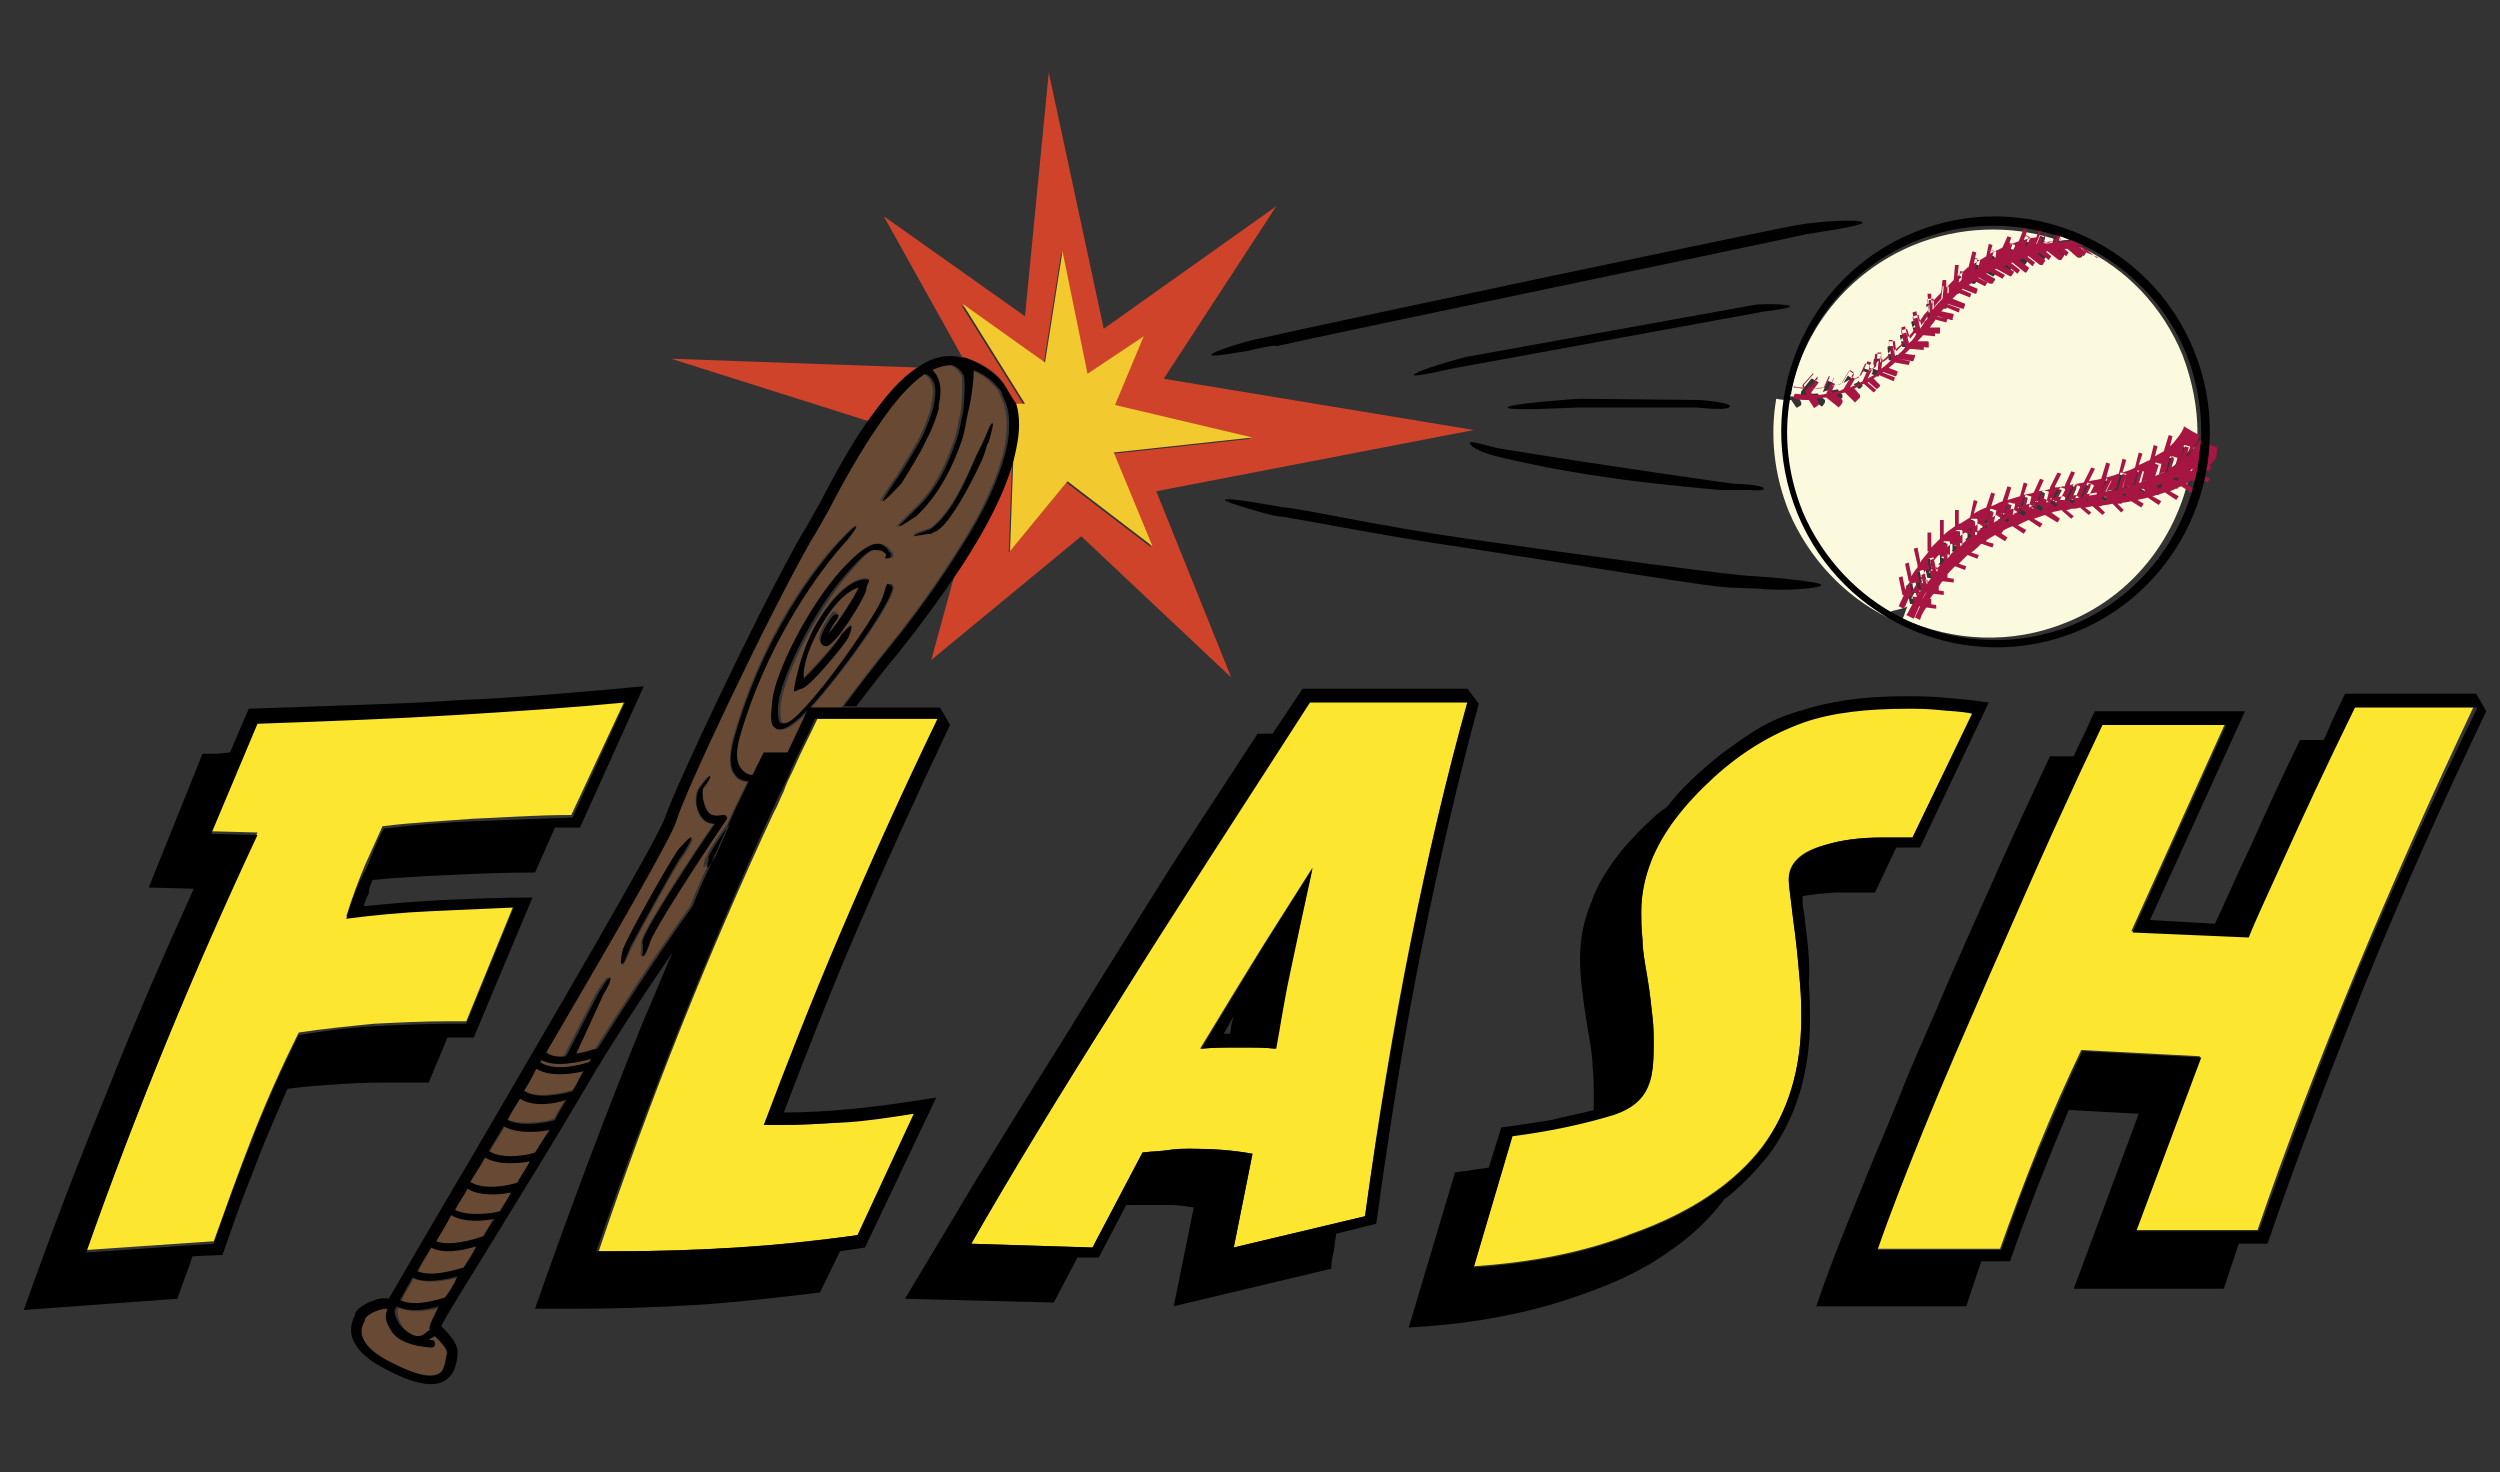 <?xml version="1.0" encoding="utf-8"?>
<!-- Generator: Adobe Illustrator 17.0.0, SVG Export Plug-In . SVG Version: 6.00 Build 0)  -->
<!DOCTYPE svg PUBLIC "-//W3C//DTD SVG 1.1//EN" "http://www.w3.org/Graphics/SVG/1.1/DTD/svg11.dtd">
<svg version="1.1" id="Layer_1" xmlns="http://www.w3.org/2000/svg" xmlns:xlink="http://www.w3.org/1999/xlink" x="0px" y="0px"
	 width="200px" height="117.8px" viewBox="0 0 200 117.8" enable-background="new 0 0 200 117.8" xml:space="preserve">
<rect x="0" y="0" width="200" height="117.8" fill="#333333" stroke="none"/>
<path id="color6" fill="#CF432A" d="M69.5,33.7l-15.8-5l19.7,0.7C72,30.3,70.7,31.8,69.5,33.7z M80.6,31.2c0.2,0.4,0.3,0.8,0.4,1.2
	l0.9,0l-5-8l6.6,4.7l1.4-8.9l2,9.8l4.5-3l-2.3,5.5l11,2.6l-11.1,1.2l3.1,7.5l-6.8-5.2l-4.6,5.6l0.3-8.3l0,0
	c-0.5,2.6-2.1,5.8-4.5,9.6l-2,7.3l12-9.9l12,11.3l-6-14.9l25.4-4.9l-24.8-4.1l9-13.8l-13.8,9.8L83.9,5.8l-1.9,19.5l-11.3-8L77,28.6
	c0.2,0,0.3,0,0.5,0.1C78.9,29.2,80.1,30.1,80.6,31.2z"/>
<path id="color5" fill="#F2CA30" d="M81.1,32.3l0.9,0l-5-8l6.6,4.7l1.4-8.9l2,9.8l4.5-3l-2.3,5.5l11,2.6l-11.1,1.2l3.1,7.5l-6.8-5.2
	l-4.6,5.6l0.3-8.3l0,0C81.4,34.6,81.4,33.4,81.1,32.3z"/>
<path id="color4" fill="#684933" d="M44,90.3c-0.4,0.6-0.8,1.2-1.1,1.9c0,0,0,0,0,0c-0.5,0.2-2.6,0.6-3.7-0.1c0,0,0,0,0,0
	c0.4-0.7,0.8-1.3,1.2-2C41.3,90.6,43,90.5,44,90.3z M37.4,95.1C37.4,95.1,37.4,95,37.4,95.1c-0.4,0.5-0.7,1.1-1,1.7
	c1,0.6,2.9,0.4,3.6,0.1c0.3-0.5,0.6-1,1-1.5C39.9,95.5,38.4,95.7,37.4,95.1z M38.8,92.6c-0.1,0.2-0.3,0.5-0.4,0.7
	c-0.3,0.4-0.5,0.9-0.8,1.3c0,0,0,0,0.1,0c1,0.6,2.9,0.3,3.7,0c0.3-0.6,0.7-1.1,1-1.7C41.4,93.1,39.8,93.2,38.8,92.6z M34.8,106.9
	c0,0-0.1,0.1-0.2,0.1c-0.1,0.1-0.2,0.2-0.3,0.2c0.1,0,0.1,0,0.2,0c0.2,0,0.3,0.2,0.3,0.3c0,0.2-0.2,0.3-0.3,0.3
	c-1.7-0.1-2.7-0.6-3.1-1.2c-0.1-0.1-0.4-0.7-0.4-0.7c-0.3-0.5-0.1-0.9,0-1.2c-0.2,0-0.4,0-0.7,0.1c-0.6,0.2-1,0.5-1.1,0.7l0,0.1
	c-0.2,0.4-0.4,0.9-0.1,1.6c0.3,0.6,1,1.1,2,1.7c2.4,1.3,3.5,1.2,4,1c0.5-0.2,0.6-0.8,0.6-1.4l0-0.2
	C35.8,107.9,35.3,107.4,34.8,106.9C34.9,107,34.9,106.9,34.8,106.9z M32.4,106.4c1,0.9,1.5,0.5,1.9,0.2c0.1-0.1,0.1-0.1,0.2-0.1
	c-0.1-0.2-0.1-0.4,0.8-1.9c-1,0.3-2.4,0.5-3.4,0c0,0,0,0,0,0.1c0,0-0.1,0.1-0.1,0.1c0,0.2,0,0.7,0.4,1.3
	C32.2,106.2,32.3,106.3,32.4,106.4z M34.5,99.8c-0.4,0.7-0.8,1.3-1.1,1.9c1.1,0.5,3.1-0.1,3.7-0.3c0.3-0.5,0.7-1.1,1-1.7
	C36.9,100.1,35.4,100.3,34.5,99.8z M41.6,87.8C41.6,87.8,41.6,87.8,41.6,87.8c-0.4,0.5-0.7,1.1-1.1,1.7c1.1,0.6,3.3,0.2,3.8,0
	c0.3-0.5,0.6-1.1,1-1.6C44.4,88.2,42.7,88.5,41.6,87.8z M43.4,84.8c0,0.1-0.1,0.2-0.1,0.2c1.3,0.8,3.5,0.1,3.8,0c0,0,0.1,0,0.1,0
	c0.1-0.1,0.1-0.2,0.2-0.3C46.2,85,44.4,85.4,43.4,84.8z M42.9,85.5c-0.3,0.6-0.7,1.2-1,1.8c0,0,0.1,0,0.1,0c1,0.6,3.2,0.1,3.8-0.1
	c0.1-0.2,0.2-0.3,0.3-0.5c0.2-0.4,0.4-0.7,0.6-1.1C45.8,85.9,44.1,86.2,42.9,85.5z M36,97.2c-0.4,0.7-0.8,1.4-1.2,2.1
	c0.7,0.3,2.1,0.2,3.8-0.4c0,0,0,0,0,0c0.3-0.4,0.6-0.9,0.8-1.4C38.6,97.7,37,97.8,36,97.2z M33.1,102.3c-0.4,0.7-0.8,1.3-1,1.8
	c0.7,0.4,2,0.3,3.5-0.2c0,0,0.1,0,0.1,0c0.3-0.5,0.6-1,1-1.7C35.6,102.5,34.1,102.7,33.1,102.3z M80.4,35.6c-0.4,2-1.4,4.5-3.1,7.3
	c-1.6,2.6-3.6,5.6-6.2,8.8c-1.3,1.6-2.6,3.3-3.8,4.9l-2.4,0c2.4-2.6,6.5-8.3,6.6-9.6c0-0.2-0.1-0.3-0.3-0.3s-0.4,0.9-0.4,1.1
	c-0.5,1.2-4.5,7.2-6.8,9.4c-1,1-1.4,0.6-1.4,0.6c-0.2-0.2-0.2-1.3-0.1-1.7c0.3-2.1,2.8-7.2,5.4-10.2c1.4-1.7,1.9-2,2.2-1.9
	c0.2,0,0.7,0,0.8,0.2c0,0.1,0.3,0.2,0.1,0.4c-0.1,0.1,0.3,0.1,0.4,0c0.1-0.1,0.1-0.3,0-0.4c0,0,0-0.1-0.1-0.1
	c-0.1-0.2-0.4-0.5-0.9-0.6c-0.7,0-1.7,0.6-2.9,2.1c-2.7,3.1-5.2,8.2-5.5,10.3c-0.1,1-0.2,1.7,0,2.1c0.1,0.1,0.2,0.2,0.3,0.3
	c0.4,0.2,1-0.1,2-1c0.1-0.1,0.3-0.3,0.5-0.5L63,60.2h-1.9c-0.3,0.6-0.6,1.2-0.9,1.8c-0.1,0-0.4,0-0.8-0.3c-0.2-0.2-0.9-0.7-0.3-2.8
	c2.7-9,7.9-14.9,8.5-15.6c0.1-0.1,1-1.1,0.8-1.2c-0.1-0.1-1.3,1.2-1.4,1.3c-0.6,0.6-5.5,5.9-8.2,15.1c-0.5,1.6-0.5,2.7-0.2,3.3
	c0.1,0.1,0.2,0.3,0.3,0.4c0.3,0.3,0.7,0.4,0.9,0.3c-0.5,1.1-1.1,2.2-1.6,3.4c-0.6,0.8-1.3,1.8-1.6,2.4c0,0.1-0.2,0.4-0.2,0.4
	c0,0-0.2,0.7-0.1,0.7c0.1,0,0.4-0.4,0.6-0.8c-0.6,1.3-1.2,2.6-1.7,3.9c-3,4.2-5.5,8.1-7.6,11.4c0,0-0.1,0-0.1,0
	c-0.3,0.1-0.9,0.3-1.6,0.4l2.2-4.8c0.1-0.1,0.7-1.2,0.5-1.3c-0.1-0.1-0.9,1.2-1,1.4l-2.4,4.7c0,0-0.1,0.1-0.1,0.2
	c-0.6,0.1-1.2,0-1.6-0.3c0,0,0,0,0,0c5.8-9.9,10.1-17.4,10.4-18.5c0.7-2.4,7.3-16.3,10.7-22.3c0.5-0.8,1-1.7,1.5-2.6
	c1.2-2.3,2.6-4.8,4-6.8c1.2-1.8,2.5-3.3,3.7-4.1c0.8,0.3,1,1.2,0.7,2.5c0,0,0,0.1,0,0.1c-0.2,0.7-0.5,1.6-1,2.6
	c-0.5,0.9-1.1,1.9-1.8,3c-0.1,0.1-1.3,1.9-1.3,2c0.1,0.1,1.4-1.3,1.5-1.4c0.8-1.3,1.5-2.4,2-3.5c0.5-0.9,0.8-1.8,1-2.5
	c0-0.1,0-0.2,0-0.3c0.3-1.3,0.1-2.2-0.5-2.8c0.1,0,0.1-0.1,0.2-0.1c0.5-0.2,1-0.3,1.4-0.3c0.2,0.1,0.4,0.2,0.6,0.4
	c0.1,0.1,0.2,0.3,0.3,0.4c0.1,0.3,0.1,1.2,0,2.4c0,0.4-0.1,0.8-0.2,1.2c-0.1,0.7-0.3,1.5-0.6,2.2c-0.6,1.7-1.5,3.5-3,4.9
	c-0.1,0.1-1.4,1.4-1.4,1.4c0.1,0.1,1.2-0.7,1.4-0.8c1.6-1.5,2.7-3.5,3.4-5.4c0.3-0.7,0.5-1.5,0.6-2.2c0.1-0.5,0.2-1,0.3-1.4
	c0.2-1.1,0.3-2,0.3-2.7c0.9,0.4,1.4,0.7,2.2,1.7l0.1,0.3c0.1,0.2,0.2,0.5,0.3,0.7C80.6,33.3,80.6,34.3,80.4,35.6z M50.5,75.9
	c0.3-0.7,3.7-6.9,4.1-7.3c0.1-0.1,0.9-1.4,0.8-1.5c-0.1-0.1-0.7,0.7-0.9,0.8c-0.4,0.4-4.3,7.3-4.5,8c0,0.1-0.2,1.3-0.2,1.3
	C49.9,77.3,50.1,76.7,50.5,75.9z M58.1,65.3c-0.1-0.1-0.2-0.2-0.3-0.1c-0.9,0.2-1.1-0.1-1.2-0.3c-0.4-0.6-0.5-1.7-0.3-1.9
	c0.1-0.1,0.6-0.8,0.5-0.9C56.6,62,56,62.9,55.9,63c-0.3,0.4-0.4,1.4,0.1,2.3c0.2,0.3,0.5,0.6,1.1,0.6c-1.4,2-5.5,8.2-5.8,9.4
	c0,0.1,0,0.1,0,0.2c0,0.1-0.1,1,0,1c0.2,0,0.4-0.5,0.6-1.1c0.3-0.9,3.7-6.4,6.1-9.8C58.1,65.5,58.1,65.4,58.1,65.3z M69.5,46.3
	c-0.2-0.1-1.7-0.3-3.8,2.9c-1.7,2.6-2.2,6-2.2,6c0.1,0.1,0.5-0.2,0.6-0.2c0.6,0,3.6-3.7,3.7-4c0.1-0.1,0.4-0.9,0.3-1
	c-0.1-0.1-0.7,0.6-0.8,0.7c-0.2,0.5-2.3,2.8-3,3.5c-0.1-0.8,0.3-2.6,1.8-4.9c1.4-2,2.3-2.3,2.6-2.4c-0.2,0.7-1.7,2.9-2.4,3.7
	c0.1-0.3,0.4-0.7,0.7-1.2c0.1-0.1,0.1-0.3-0.1-0.4c-0.1-0.1-0.3-0.1-0.4,0.1c-0.8,1.1-1.1,1.9-0.9,2.2c0,0,0,0,0,0
	c0.1,0.1,0.2,0.2,0.4,0.2c0.7,0,3-3.7,3.2-4.5C69.3,46.7,69.6,46.3,69.5,46.3z M79.2,34.9c0.1-0.5,0.3-1.1,0.2-1.1
	c-0.1,0-0.3,0.5-0.5,0.9c-0.1,0.3-0.3,0.6-0.3,0.7c-0.1,0.3-0.3,0.6-0.5,1c-0.8,1.8-1.9,4.4-3.6,5.8c-0.1,0.1-1.5,0.4-1.4,0.6
	l1.2-0.2c0.1,0.1,0.5-0.2,0.6-0.3c1.1-0.6,2.8-3.8,3.7-5.8c0.2-0.5,0.4-0.9,0.4-1.2C79.1,35.4,79.2,35.2,79.2,34.9z"/>
<path id="color3" fill="#FCFADE" d="M165.6,19.2c-0.3,0-0.6,0-0.9,0.1l0.1-0.4C165.1,19,165.4,19.1,165.6,19.2L165.6,19.2z
	 M144.1,31.3C144.1,31.3,144.1,31.2,144.1,31.3l0.8-1c0,0,0.1,0,0.1,0l0.3,0.2c0,0,0,0,0,0.1c0,0,0,0,0,0.1l-0.6,0.7l0.1,0.1
	c0.3,0,0.7,0,1-0.1l0.4-0.9c0,0,0.1-0.1,0.1,0l0.3,0.1c0,0,0,0,0,0c0,0,0,0,0,0.1l-0.3,0.6c0.1,0,0.3-0.1,0.4-0.1
	c0.2,0,0.3-0.1,0.5-0.1l0.6-1c0,0,0.1-0.1,0.1,0l0.3,0.2c0,0,0,0,0,0c0,0,0,0,0,0.1l-0.3,0.5c0.2-0.1,0.5-0.2,0.7-0.3c0,0,0,0,0,0
	l0.5-1.1c0,0,0.1-0.1,0.1,0l0.3,0.1c0,0,0,0,0,0c0,0,0,0,0,0.1l-0.2,0.5c0.2-0.1,0.4-0.2,0.5-0.4l0.1-1c0,0,0-0.1,0.1-0.1l0.3,0
	c0,0,0,0,0.1,0c0,0,0,0,0,0.1l0,0.6c0.2-0.2,0.4-0.4,0.7-0.5l-0.1-1.1c0,0,0-0.1,0.1-0.1l0.3,0c0,0,0,0,0.1,0c0,0,0,0,0,0.1l0.1,0.7
	c0.2-0.2,0.4-0.4,0.6-0.6l-0.2-1c0,0,0,0,0-0.1c0,0,0,0,0.1,0l0.3-0.1c0,0,0.1,0,0.1,0.1l0.2,0.7c0.2-0.2,0.4-0.4,0.5-0.6l-0.3-1.1
	c0,0,0-0.1,0.1-0.1l0.3-0.1c0,0,0,0,0.1,0c0,0,0,0,0,0.1l0.2,0.7c0.2-0.2,0.3-0.4,0.3-0.4l0.1-0.1c0.1-0.1,0.2-0.2,0.2-0.3l-0.1-1.2
	c0,0,0-0.1,0.1-0.1l0.3,0c0,0,0,0,0.1,0c0,0,0,0,0,0.1l0,0.6c0.2-0.2,0.4-0.5,0.6-0.7l0.1-0.9c0,0,0,0,0-0.1c0,0,0,0,0.1,0l0.3,0
	c0,0,0.1,0,0.1,0.1l0,0.4c0.2-0.1,0.3-0.3,0.5-0.4l0.1-1.2c0,0,0,0,0-0.1s0,0,0.1,0l0.3,0c0,0,0,0,0.1,0c0,0,0,0,0,0.1l-0.1,0.7
	c0.2-0.1,0.4-0.3,0.6-0.4l0.1-0.1l0.3-1.2c0,0,0.1-0.1,0.1-0.1l0.3,0.1c0,0,0,0,0.1,0c0,0,0,0,0,0.1l-0.2,0.7
	c0.3-0.2,0.5-0.3,0.8-0.5l0,0l0.2-1c0,0,0,0,0-0.1c0,0,0,0,0.1,0l0.3,0.1c0,0,0.1,0.1,0.1,0.1l-0.1,0.6c0.3-0.1,0.6-0.3,0.8-0.4
	l0.4-0.9c0,0,0.1-0.1,0.1,0l0.3,0.1c0,0,0.1,0.1,0,0.1l-0.2,0.4c0.2-0.1,0.4-0.1,0.6-0.2l0.4-1c0,0,0.1-0.1,0.1,0l0.3,0.1
	c0,0,0,0,0,0c0,0,0,0,0,0.1l-0.3,0.6c0.3-0.1,0.5-0.1,0.8-0.2l0.4-1c0,0,0.1-0.1,0.1,0l0.3,0.1c0,0,0,0,0,0c0,0,0,0,0,0.1l-0.3,0.7
	c0.3-0.1,0.5-0.1,0.8-0.1l0.2-0.6c-3.5-1.1-7.5-1-11.2,0.5c-5.3,2.2-8.9,6.8-9.9,12.1c0.3,0,0.5,0.1,0.8,0.1L144.1,31.3z
	 M152.8,48.3l-0.3-1.4c0,0,0-0.1,0.1-0.1l0.3-0.1c0,0,0,0,0.1,0s0,0,0,0.1l0.2,0.9c0.1-0.2,0.2-0.3,0.2-0.4c0,0,0,0,0,0l-0.3-1.4
	c0,0,0-0.1,0.1-0.1l0.3-0.1c0,0,0,0,0.1,0c0,0,0,0,0,0.1l0.2,1c0.1-0.2,0.2-0.4,0.4-0.5l-0.3-1.4c0,0,0-0.1,0.1-0.1l0.3-0.1
	c0,0,0,0,0.1,0c0,0,0,0,0,0.1l0.2,0.9c0.2-0.2,0.4-0.5,0.6-0.7c0,0,0,0,0,0l0-1.5c0,0,0,0,0-0.1c0,0,0,0,0.1,0l0.3,0
	c0,0,0.1,0,0.1,0.1l0,1c0.2-0.2,0.4-0.4,0.5-0.5l0-1.4c0,0,0,0,0-0.1c0,0,0,0,0.1,0l0.3,0c0,0,0.1,0,0.1,0.1l0,1
	c0.2-0.2,0.5-0.4,0.7-0.6l0-1.3c0,0,0,0,0-0.1c0,0,0,0,0.1,0l0.3,0c0,0,0.1,0,0.1,0.1l0,0.9c0.2-0.2,0.5-0.3,0.7-0.4l0.3-1.3
	c0,0,0.1-0.1,0.1-0.1l0.3,0.1c0,0,0,0,0.1,0c0,0,0,0,0,0.1l-0.2,0.9c0.3-0.2,0.6-0.3,0.8-0.4l0.4-1.2c0,0,0,0,0,0c0,0,0,0,0.1,0
	l0.3,0.1c0,0,0,0,0.1,0s0,0,0,0.1l-0.2,0.8c0.2-0.1,0.5-0.2,0.7-0.3l0.3-1.2c0,0,0.1-0.1,0.1-0.1l0.3,0.1c0,0,0,0,0.1,0
	c0,0,0,0,0,0.1l-0.2,0.8c0.3-0.1,0.5-0.2,0.8-0.3l0.3-1.1c0,0,0,0,0,0c0,0,0,0,0.1,0l0.3,0.1c0,0,0.1,0.1,0.1,0.1l-0.2,0.8
	c0.2-0.1,0.4-0.1,0.6-0.1l0.5-1.1c0,0,0,0,0,0c0,0,0,0,0.1,0l0.3,0.1c0,0,0.1,0.1,0,0.1l-0.4,0.8c0.1,0,0.2,0,0.2,0
	c0.1,0,0.2,0,0.3,0l0.1,0l0,0l0.6-1.2c0,0,0.1-0.1,0.1,0l0.3,0.1c0,0,0,0,0,0c0,0,0,0,0,0.1l-0.4,0.9c0.2,0,0.4-0.1,0.6-0.1l0.5-1.1
	c0,0,0,0,0,0c0,0,0,0,0.1,0l0.3,0.1c0,0,0.1,0.1,0,0.1l-0.4,0.8c0.3,0,0.6-0.1,0.9-0.2l0.5-1.2c0,0,0,0,0,0c0,0,0,0,0.1,0l0.3,0.1
	c0,0,0.1,0.1,0,0.1l-0.4,0.8c0.3-0.1,0.5-0.1,0.8-0.2l0.3-1.2c0,0,0.1-0.1,0.1-0.1l0.3,0.1c0,0,0,0,0.1,0c0,0,0,0,0,0.1l-0.3,1
	c0.3-0.1,0.6-0.2,0.9-0.2l0.3-1.1c0,0,0.1-0.1,0.1-0.1l0.3,0.1c0,0,0,0,0.1,0c0,0,0,0,0,0.1l-0.2,0.8c0.3-0.1,0.5-0.2,0.8-0.3
	l0.3-1.2c0,0,0.1-0.1,0.1-0.1l0.3,0.1c0,0,0,0,0.1,0c0,0,0,0,0,0.1l-0.2,0.8c0.2-0.1,0.5-0.2,0.7-0.3l0.3-1.1c0,0,0.1-0.1,0.1-0.1
	l0.3,0.1c0,0,0,0,0.1,0c0,0,0,0,0,0.1l-0.2,0.6c0.2-0.1,0.3-0.2,0.4-0.3l0.3-1.3c0,0,0.1-0.1,0.1-0.1l0.3,0.1c0,0,0,0,0.1,0
	c0,0,0,0,0,0.1l-0.2,0.6c0,0,0.1-0.1,0.1-0.1c0.3-0.3,0.5-0.6,0.7-1c0.1-0.1,0.1-0.2,0.1-0.3l0.1-0.2c0-0.1,0.1-0.2,0.1-0.2
	c0-2.1-0.4-4.2-1.2-6.3c-1.6-3.9-4.5-6.9-8.1-8.6c-0.1,0-0.2,0-0.3,0l0.5,0.4c0,0,0,0.1,0,0.1l-0.2,0.3c0,0,0,0-0.1,0c0,0,0,0-0.1,0
	l-1-0.8c-0.2,0-0.3,0-0.5,0l0.4,0.4c0,0,0,0.1,0,0.1l-0.2,0.3c0,0,0,0-0.1,0c0,0,0,0-0.1,0l-0.8-0.7c-0.2,0-0.5,0.1-0.8,0.1l0.5,0.4
	c0,0,0,0.1,0,0.1l-0.2,0.3c0,0,0,0-0.1,0c0,0,0,0-0.1,0l-0.9-0.7c-0.3,0.1-0.6,0.1-0.8,0.2l0.6,0.5c0,0,0,0.1,0,0.1l-0.2,0.3
	c0,0,0,0-0.1,0c0,0,0,0-0.1,0l-0.9-0.7c-0.3,0.1-0.6,0.2-0.8,0.3l0.8,0.6c0,0,0,0.1,0,0.1l-0.2,0.3c0,0,0,0,0,0c0,0,0,0,0,0
	c0,0,0,0-0.1,0l-1-0.8c-0.3,0.1-0.5,0.2-0.7,0.3l0.8,0.4c0,0,0.1,0.1,0,0.1l-0.2,0.3c0,0,0,0,0,0c0,0,0,0-0.1,0l-1.1-0.6
	c-0.3,0.1-0.5,0.3-0.8,0.4l0.7,0.4c0,0,0,0,0,0c0,0,0,0,0,0.1l-0.2,0.3c0,0,0,0-0.1,0c0,0,0,0-0.1,0l-0.9-0.5
	c-0.3,0.2-0.5,0.4-0.8,0.6l0.7,0.3c0,0,0.1,0.1,0,0.1l-0.1,0.3c0,0,0,0,0,0c0,0,0,0-0.1,0l-1-0.4c-0.3,0.3-0.6,0.5-0.8,0.8l1,0.4
	c0,0,0,0,0,0c0,0,0,0,0,0.1l-0.1,0.3c0,0,0,0,0,0c0,0,0,0-0.1,0l-1.2-0.4c-0.2,0.2-0.4,0.4-0.5,0.6l0.9,0.2c0,0,0.1,0.1,0.1,0.1
	l-0.1,0.3c0,0,0,0,0,0.1s0,0-0.1,0l-1.1-0.3c-0.1,0.2-0.2,0.3-0.3,0.5c0,0-0.1,0.2-0.3,0.4l0.7,0c0,0,0,0,0.1,0c0,0,0,0,0,0.1l0,0.3
	c0,0,0,0.1-0.1,0.1l-1.1-0.1c-0.2,0.2-0.4,0.4-0.6,0.7l0.8,0c0,0,0.1,0,0.1,0.1l0,0.3c0,0,0,0,0,0.1c0,0,0,0-0.1,0l-1.2-0.1
	c-0.2,0.2-0.4,0.4-0.6,0.6l0.7,0.1c0,0,0,0,0.1,0s0,0,0,0.1l-0.1,0.3c0,0-0.1,0.1-0.1,0.1l-1.1-0.2c-0.3,0.2-0.6,0.5-0.9,0.7
	l0.8,0.3c0,0,0,0,0,0c0,0,0,0,0,0.1l-0.1,0.3c0,0-0.1,0.1-0.1,0l-1.1-0.4c-0.2,0.2-0.5,0.3-0.7,0.5l0.6,0.6c0,0,0,0.1,0,0.1
	l-0.2,0.2c0,0-0.1,0-0.1,0l-0.8-0.7c-0.3,0.2-0.7,0.4-1.1,0.5l0.6,0.7c0,0,0,0,0,0.1c0,0,0,0,0,0.1l-0.2,0.2c0,0-0.1,0-0.1,0
	l-0.8-0.8c-0.3,0.1-0.6,0.2-0.9,0.3l0.6,0.5c0,0,0,0,0,0.1c0,0,0,0,0,0.1l-0.2,0.3c0,0-0.1,0-0.1,0l-1-0.8c-0.3,0-0.5,0.1-0.8,0.1
	l0.2,0.4c0,0,0,0,0,0.1c0,0,0,0,0,0.1l-0.3,0.2c0,0-0.1,0-0.1,0l-0.4-0.6c-0.4,0-0.8,0-1.2-0.1c-0.5,2.9-0.2,6,1,9
	c1.6,3.8,4.5,6.8,7.9,8.5c0.1-0.2,0.2-0.4,0.3-0.5C152.6,48.6,152.7,48.5,152.8,48.3C152.8,48.3,152.8,48.3,152.8,48.3z M175,37
	l0.6,0.4c0,0,0.1,0.1,0,0.1l-0.2,0.3c0,0-0.1,0.1-0.1,0l-0.8-0.5c-0.2,0.2-0.5,0.3-0.7,0.5l0.6,0.4c0,0,0.1,0.1,0,0.1l-0.2,0.3
	c0,0-0.1,0.1-0.1,0l-0.9-0.5c-0.2,0.1-0.4,0.2-0.7,0.3l0.6,0.3c0,0,0,0,0,0.1c0,0,0,0,0,0.1l-0.2,0.3c0,0-0.1,0.1-0.1,0l-0.9-0.5
	c-0.2,0.1-0.5,0.2-0.8,0.3l0.5,0.3c0,0,0.1,0.1,0,0.1l-0.2,0.3c0,0-0.1,0.1-0.1,0l-0.9-0.6c-0.2,0.1-0.4,0.1-0.6,0.2l0.4,0.2
	c0,0,0,0,0,0.1c0,0,0,0,0,0.1l-0.2,0.3c0,0-0.1,0.1-0.1,0l-0.8-0.5c-0.3,0.1-0.6,0.1-0.9,0.2L169,40c0,0,0,0.1,0,0.1l-0.2,0.2
	c0,0,0,0-0.1,0c0,0,0,0-0.1,0l-0.7-0.6c-0.3,0.1-0.6,0.1-0.9,0.1l0.4,0.4c0,0,0,0.1,0,0.1l-0.2,0.2c0,0-0.1,0-0.1,0l-0.7-0.6l-0.1,0
	c-0.1,0-0.2,0-0.4,0l0.3,0.3c0,0,0,0.1,0,0.1l-0.2,0.2c0,0,0,0-0.1,0c0,0,0,0-0.1,0l-0.7-0.6l-0.1,0c-0.2,0-0.4,0-0.6,0.1
	c0,0-0.1,0-0.2,0l0.5,0.4c0,0,0,0.1,0,0.1l-0.2,0.2c0,0,0,0-0.1,0s0,0-0.1,0l-0.8-0.7c-0.2,0-0.4,0.1-0.6,0.1l0.6,0.4c0,0,0,0,0,0.1
	c0,0,0,0,0,0.1l-0.2,0.3c0,0-0.1,0-0.1,0l-0.9-0.6c-0.2,0.1-0.4,0.1-0.7,0.2l0.5,0.3c0,0,0,0,0,0.1c0,0,0,0,0,0.1l-0.2,0.3
	c0,0-0.1,0-0.1,0l-0.9-0.6c-0.2,0.1-0.5,0.2-0.7,0.3l0.6,0.4c0,0,0,0,0,0.1c0,0,0,0,0,0.1l-0.2,0.3c0,0-0.1,0-0.1,0l-0.8-0.5
	c-0.3,0.1-0.5,0.3-0.8,0.4l0.5,0.3c0,0,0,0,0,0.1c0,0,0,0,0,0.1l-0.2,0.3c0,0-0.1,0.1-0.1,0l-0.8-0.4c-0.2,0.1-0.4,0.3-0.7,0.4
	l0.5,0.2c0,0,0,0,0,0c0,0,0,0,0,0.1l-0.1,0.3c0,0-0.1,0.1-0.1,0.1l-0.9-0.3c-0.2,0.2-0.5,0.3-0.7,0.5l0.5,0.2c0,0,0,0,0.1,0
	c0,0,0,0,0,0.1l-0.1,0.3c0,0-0.1,0.1-0.1,0.1l-0.8-0.3c-0.2,0.2-0.4,0.4-0.6,0.6l0.5,0.2c0,0,0,0,0,0c0,0,0,0,0,0.1l-0.1,0.3
	c0,0-0.1,0.1-0.1,0.1l-0.7-0.2c-0.2,0.2-0.4,0.5-0.6,0.7l0.5,0c0,0,0,0,0.1,0c0,0,0,0,0,0.1l0,0.3c0,0,0,0.1-0.1,0.1l-0.8-0.1
	c-0.1,0.2-0.3,0.4-0.4,0.6l0.5,0c0,0,0,0,0.1,0c0,0,0,0,0,0.1l0,0.3c0,0,0,0.1-0.1,0.1l-0.8-0.1c-0.1,0.2-0.3,0.4-0.4,0.7l0.6,0
	c0,0,0,0,0.1,0c0,0,0,0,0,0.1l0,0.3c0,0,0,0.1-0.1,0.1l-0.8-0.1c-0.2,0.4-0.3,0.7-0.4,1l-0.1,0.2c4,1.8,8.7,2.1,13.1,0.3
	c6-2.4,9.7-8,10.2-14.1C175.8,36.2,175.4,36.6,175,37z"/>
<path id="color2" fill="#A71543" d="M164.3,19.4l0.3-0.6c0.1,0,0.2,0.1,0.3,0.1l-0.2,0.5c0.4,0,0.7-0.1,1-0.1l0-0.1
	c0.3,0.1,0.6,0.3,0.9,0.4c-0.1,0-0.2,0-0.4,0l0.7,0.6l-0.2,0.3l-1-0.8c-0.2,0-0.5,0-0.8,0l0.6,0.5l-0.2,0.3l-0.9-0.7
	c-0.3,0-0.6,0.1-1,0.1l0.7,0.6l-0.2,0.3l-0.9-0.7c-0.3,0.1-0.7,0.2-1,0.3l0.8,0.6l-0.2,0.3l-0.9-0.8c-0.3,0.1-0.7,0.2-1,0.4l0.9,0.7
	l-0.2,0.3l-1-0.8c-0.3,0.1-0.6,0.3-0.9,0.4l0.9,0.5l-0.2,0.3l-1.1-0.6c-0.3,0.2-0.6,0.3-0.9,0.5l0.8,0.4l-0.2,0.3l-1-0.5
	c-0.3,0.2-0.6,0.5-1,0.7l0.9,0.4l-0.1,0.3l-1-0.4c-0.3,0.3-0.6,0.6-0.9,0.9l1.1,0.4l-0.1,0.3l-1.2-0.5c-0.2,0.2-0.5,0.5-0.7,0.8
	l1,0.2l-0.1,0.3l-1.1-0.3c-0.1,0.2-0.3,0.3-0.4,0.5c0,0-0.1,0.2-0.3,0.5l0.9,0.1l0,0.3l-1.1-0.1c-0.2,0.2-0.4,0.5-0.7,0.8l0.9,0.1
	l0,0.3l-1.2-0.1c-0.2,0.3-0.5,0.5-0.8,0.8l0.9,0.2l-0.1,0.3l-1.1-0.2c-0.3,0.3-0.6,0.5-1,0.8l1,0.4l-0.1,0.3l-1.2-0.5
	c-0.3,0.2-0.6,0.4-0.9,0.6l0.7,0.6l-0.2,0.2l-0.8-0.7c-0.4,0.2-0.8,0.4-1.2,0.6l0.7,0.7l-0.2,0.2l-0.8-0.8c-0.4,0.1-0.8,0.2-1.1,0.3
	l0.8,0.6l-0.2,0.3l-1-0.8c-0.3,0-0.6,0.1-1,0.1l0.3,0.5l-0.3,0.2l-0.4-0.7c-0.4,0-0.8,0-1.2-0.1c0-0.1,0-0.2,0.1-0.3
	c0.3,0,0.6,0.1,0.9,0.1l0-0.1l-0.1-0.2l0.8-0.9l0.3,0.2l-0.6,0.8l0.1,0.2l0,0c0.4,0,0.7,0,1.1-0.1l0,0l0.4-0.9l0.3,0.1l-0.3,0.7l0,0
	c0.2,0,0.4-0.1,0.5-0.1s0.4-0.1,0.5-0.2l0.6-1l0.3,0.2l-0.4,0.7c0.3-0.1,0.7-0.3,1-0.5l0,0l0.5-1.1l0.3,0.1l-0.4,0.8
	c0.3-0.2,0.6-0.3,0.8-0.5l0.1-1.1l0.3,0l-0.1,0.8c0.3-0.2,0.6-0.5,0.8-0.7l-0.1-1.1l0.3,0l0.1,0.9l0,0c0.3-0.3,0.6-0.5,0.8-0.8
	l0-0.1l-0.2-1l0.3-0.1l0.2,0.8l0,0.1c0.3-0.3,0.5-0.5,0.6-0.8l0-0.1l-0.2-1.1l0.3-0.1l0.2,0.8l0,0.1c0.3-0.4,0.4-0.6,0.4-0.6
	c0,0,0.1-0.1,0.1-0.1c0.1-0.1,0.2-0.2,0.3-0.4l-0.1-1.2l0.3,0l0,0.8c0.2-0.3,0.5-0.6,0.8-0.9l0.1-1l0.3,0l0,0.6
	c0.2-0.2,0.4-0.4,0.6-0.6l0.1-1.2l0.3,0l-0.1,0.9c0.2-0.2,0.5-0.4,0.7-0.6c0,0,0,0,0,0c0,0,0,0,0.1-0.1c0,0,0.1,0,0.1-0.1l0,0l0,0
	l0.3-1.2l0.3,0.1l-0.2,0.9l0,0c0.3-0.2,0.7-0.4,1-0.6l0,0l0.2-1l0.3,0.1l-0.2,0.7l0,0c0.3-0.2,0.7-0.3,1-0.5l0,0l0.4-0.9l0.3,0.1
	l-0.2,0.6l0,0c0.3-0.1,0.5-0.2,0.8-0.3l0,0l0.4-1l0.3,0.1l-0.3,0.8c0.3-0.1,0.7-0.2,1-0.2l0.4-1.1l0.3,0.1l-0.4,0.9
	C163.6,19.5,163.9,19.5,164.3,19.4z M175.9,35.3C175.9,35.3,175.9,35.3,175.9,35.3c-0.2,0.3-0.4,0.6-0.7,1c-0.1,0.1-0.2,0.2-0.3,0.3
	l0.2-0.8l-0.3-0.1l-0.4,1.3c-0.2,0.1-0.4,0.3-0.7,0.4l0.2-0.8l-0.3-0.1l-0.3,1.2c-0.3,0.1-0.6,0.3-0.9,0.4l0.3-0.9l-0.3-0.1
	l-0.3,1.2c-0.3,0.1-0.6,0.2-1,0.4l0.3-1l-0.3-0.1l-0.3,1.2c-0.3,0.1-0.7,0.2-1,0.3l0.3-1.1l-0.3-0.1l-0.4,1.3
	c-0.3,0.1-0.7,0.1-1,0.2l0.5-1l-0.3-0.1l-0.6,1.2l0,0c-0.4,0.1-0.7,0.1-1.1,0.2l0-0.1l0.4-0.9l-0.3-0.1l-0.5,1.1l0,0.1
	c-0.3,0-0.5,0.1-0.8,0.1l0-0.1l0.5-1l-0.3-0.1l-0.6,1.2l0,0.1c-0.2,0-0.3,0-0.5,0.1c0,0,0,0,0,0c0,0-0.1,0-0.4,0.1l0.4-0.9l-0.3-0.1
	l-0.5,1.1c-0.2,0-0.5,0.1-0.8,0.2l0.3-0.9l-0.3-0.1l-0.3,1.1c-0.3,0.1-0.6,0.2-1,0.3l0.3-1l-0.3-0.1l-0.4,1.2
	c-0.3,0.1-0.6,0.2-0.9,0.4l0.3-1l-0.3-0.1l-0.4,1.2c-0.3,0.2-0.7,0.3-1,0.5l0.3-1l-0.3-0.1l-0.3,1.4c-0.3,0.2-0.5,0.3-0.8,0.5
	c0,0,0,0-0.1,0l0,0l0-1.1l-0.3,0l0,1.3l0,0c-0.3,0.2-0.6,0.5-0.9,0.7l0-0.1l0-1.1l-0.3,0l0,1.4l0,0.1c-0.2,0.2-0.5,0.4-0.7,0.7
	l0-0.1l0-1.1l-0.3,0l0,1.4l0,0.1l0.1,0c-0.3,0.3-0.5,0.6-0.7,0.9l0-0.2l-0.2-1l-0.3,0.1l0.3,1.3l0,0.2c-0.2,0.2-0.3,0.5-0.5,0.7
	l0-0.1l-0.2-1l-0.3,0.1l0.3,1.4l0,0l0.1,0c-0.1,0.2-0.3,0.5-0.4,0.7l0-0.1l-0.2-1l-0.3,0.1l0.3,1.4l0,0l0.1,0
	c-0.1,0.3-0.3,0.6-0.4,0.9l0.2,0.1l0.2,0.1c0.1-0.4,0.3-0.7,0.5-1l0.8,0.1l0-0.3l-0.7-0.1c0.1-0.3,0.3-0.6,0.5-0.8l0.8,0.1l0-0.3
	l-0.6-0.1c0.2-0.2,0.3-0.5,0.5-0.7l0.9,0.1l0-0.3l-0.7-0.1c0.2-0.3,0.5-0.6,0.8-0.9l0.8,0.3l0.1-0.3l-0.6-0.2
	c0.2-0.2,0.5-0.5,0.7-0.7l0.8,0.3l0.1-0.3l-0.6-0.2c0.3-0.2,0.6-0.5,0.8-0.7l0.9,0.3l0.1-0.3l-0.7-0.2c0.3-0.2,0.6-0.4,0.8-0.5
	l0.8,0.5l0.2-0.3l-0.6-0.4c0.3-0.2,0.7-0.4,1-0.5l0.9,0.6l0.2-0.3l-0.7-0.4c0.3-0.1,0.6-0.3,0.9-0.4l0.9,0.6l0.2-0.3l-0.7-0.4
	c0.3-0.1,0.6-0.2,0.9-0.3l1,0.6l0.2-0.3l-0.7-0.5c0.3-0.1,0.6-0.1,0.8-0.2l0.8,0.7l0.2-0.2l-0.6-0.5c0.2,0,0.4-0.1,0.4-0.1
	c0.2,0,0.5,0,0.7-0.1l0.7,0.6l0.2-0.2l-0.5-0.4c0.2,0,0.4-0.1,0.6-0.1l0.8,0.7l0.2-0.2l-0.5-0.5c0.4-0.1,0.7-0.1,1.1-0.2l0.7,0.7
	l0.2-0.2l-0.5-0.5c0.4-0.1,0.7-0.1,1.1-0.2l0.8,0.5l0.2-0.3l-0.5-0.3c0.3-0.1,0.6-0.1,0.8-0.2l0.9,0.6l0.2-0.3l-0.7-0.4
	c0.3-0.1,0.7-0.2,1-0.3l0.9,0.6l0.2-0.3l-0.7-0.4c0.3-0.1,0.6-0.3,0.9-0.4l0.9,0.6l0.2-0.3l-0.7-0.5c0.3-0.2,0.6-0.4,0.9-0.6
	l0.8,0.5l0.2-0.3l-0.7-0.4c0.6-0.5,0.9-0.9,1.2-1.3c0-0.3,0.1-0.6,0.1-1c0,0.1-0.1,0.2-0.1,0.2C176,35.1,175.9,35.2,175.9,35.3z
	 M166.9,20.2l-0.2,0.3l-1-0.8c-0.2,0-0.5,0-0.8,0l0.6,0.5l-0.2,0.3l-0.9-0.7c-0.3,0-0.6,0.1-1,0.1l0.7,0.6l-0.2,0.3l-0.9-0.7
	c-0.3,0.1-0.7,0.2-1,0.3l0.8,0.6l-0.2,0.3l-0.9-0.8c-0.3,0.1-0.7,0.2-1,0.4l0.9,0.7l-0.2,0.3l-1-0.8c-0.3,0.1-0.6,0.3-0.9,0.4
	l0.9,0.5l-0.2,0.3l-1.1-0.6c-0.3,0.2-0.6,0.3-0.9,0.5l0.8,0.4l-0.2,0.3l-1-0.5c-0.3,0.2-0.6,0.5-1,0.7l0.9,0.4l-0.1,0.3l-1-0.4
	c-0.3,0.3-0.6,0.6-0.9,0.9l1.1,0.4l-0.1,0.3l-1.2-0.5c-0.2,0.2-0.5,0.5-0.7,0.8l1,0.2l-0.1,0.3l-1.1-0.3c-0.1,0.2-0.3,0.3-0.4,0.5
	c0,0-0.1,0.2-0.3,0.5l0.9,0.1l0,0.3l-1.1-0.1c-0.2,0.2-0.4,0.5-0.7,0.8l0.9,0.1l0,0.3l-1.2-0.1c-0.2,0.3-0.5,0.5-0.8,0.8l0.9,0.2
	l-0.1,0.3l-1.1-0.2c-0.3,0.3-0.6,0.5-1,0.8l1,0.4l-0.1,0.3l-1.2-0.5c-0.3,0.2-0.6,0.4-0.9,0.6l0.7,0.6l-0.2,0.2l-0.8-0.7
	c-0.4,0.2-0.8,0.4-1.2,0.6l0.7,0.7l-0.2,0.2l-0.8-0.8c-0.4,0.1-0.8,0.2-1.1,0.3l0.8,0.6l-0.2,0.3l-1-0.8c-0.3,0-0.6,0.1-1,0.1
	l0.3,0.5l-0.3,0.2l-0.4-0.7c-0.4,0-0.8,0-1.2-0.1c0,0,0,0.1,0,0.1c0.4,0.1,0.8,0.1,1.2,0.1l0.4,0.6c0,0,0.1,0.1,0.1,0l0.3-0.2
	c0,0,0,0,0-0.1c0,0,0,0,0-0.1l-0.2-0.4c0.2,0,0.5,0,0.8-0.1l1,0.8c0,0,0.1,0,0.1,0l0.2-0.3c0,0,0,0,0-0.1c0,0,0,0,0-0.1l-0.6-0.5
	c0.3-0.1,0.6-0.2,0.9-0.3l0.8,0.8c0,0,0.1,0,0.1,0l0.2-0.2c0,0,0,0,0-0.1c0,0,0,0,0-0.1l-0.6-0.7c0.4-0.1,0.7-0.3,1.1-0.5l0.8,0.7
	c0,0,0.1,0,0.1,0l0.2-0.2c0,0,0-0.1,0-0.1l-0.6-0.6c0.3-0.1,0.5-0.3,0.7-0.5l1.1,0.4c0,0,0.1,0,0.1,0l0.1-0.3c0,0,0,0,0-0.1
	c0,0,0,0,0,0l-0.8-0.3c0.3-0.2,0.6-0.5,0.9-0.7l1.1,0.2c0,0,0.1,0,0.1-0.1l0.1-0.3c0,0,0,0,0-0.1s0,0-0.1,0l-0.7-0.1
	c0.2-0.2,0.4-0.4,0.6-0.6l1.2,0.1c0,0,0,0,0.1,0c0,0,0,0,0-0.1l0-0.3c0,0,0-0.1-0.1-0.1l-0.8,0c0.2-0.2,0.4-0.4,0.6-0.7l1.1,0.1
	c0,0,0.1,0,0.1-0.1l0-0.3c0,0,0,0,0-0.1c0,0,0,0-0.1,0l-0.7,0c0.1-0.2,0.2-0.3,0.3-0.4c0.1-0.2,0.2-0.3,0.3-0.5l1.1,0.3
	c0,0,0,0,0.1,0s0,0,0-0.1l0.1-0.3c0,0,0-0.1-0.1-0.1l-0.9-0.2c0.2-0.2,0.4-0.4,0.5-0.6l1.2,0.4c0,0,0,0,0.1,0c0,0,0,0,0,0l0.1-0.3
	c0,0,0,0,0-0.1c0,0,0,0,0,0l-1-0.4c0.3-0.3,0.5-0.5,0.8-0.8l1,0.4c0,0,0.1,0,0.1,0c0,0,0,0,0,0l0.1-0.3c0,0,0-0.1,0-0.1l-0.7-0.3
	c0.3-0.2,0.5-0.4,0.8-0.6l0.9,0.5c0,0,0,0,0.1,0c0,0,0,0,0.1,0l0.2-0.3c0,0,0,0,0-0.1c0,0,0,0,0,0l-0.7-0.4c0.2-0.2,0.5-0.3,0.8-0.4
	l1.1,0.6c0,0,0,0,0.1,0c0,0,0,0,0,0l0.2-0.3c0,0,0-0.1,0-0.1l-0.8-0.4c0.2-0.1,0.5-0.2,0.7-0.3l1,0.8c0,0,0,0,0.1,0c0,0,0,0,0,0
	c0,0,0,0,0,0l0.2-0.3c0,0,0-0.1,0-0.1l-0.8-0.6c0.3-0.1,0.6-0.2,0.8-0.3l0.9,0.7c0,0,0,0,0.1,0c0,0,0,0,0.1,0l0.2-0.3
	c0,0,0-0.1,0-0.1l-0.6-0.5c0.3-0.1,0.5-0.1,0.8-0.2l0.9,0.7c0,0,0,0,0.1,0c0,0,0,0,0.1,0l0.2-0.3c0,0,0-0.1,0-0.1l-0.5-0.4
	c0.3,0,0.5-0.1,0.8-0.1l0.8,0.7c0,0,0,0,0.1,0c0,0,0,0,0.1,0l0.2-0.3c0,0,0-0.1,0-0.1l-0.4-0.4c0.2,0,0.4,0,0.5,0l1,0.8
	c0,0,0,0,0.1,0c0,0,0,0,0.1,0L166.9,20.2C167,20.2,167,20.1,166.9,20.2l-0.5-0.5c0.1,0,0.2,0,0.3,0c-0.1,0-0.1-0.1-0.2-0.1
	c-0.1,0-0.2,0-0.4,0L166.9,20.2z M176,34.8l-0.1,0.2c0,0.1-0.1,0.2-0.1,0.3c-0.2,0.3-0.4,0.7-0.7,1c0,0-0.1,0.1-0.1,0.1l0.2-0.6
	c0,0,0,0,0-0.1c0,0,0,0-0.1,0l-0.3-0.1c0,0-0.1,0-0.1,0.1l-0.3,1.3c-0.1,0.1-0.3,0.2-0.4,0.3l0.2-0.6c0,0,0,0,0-0.1c0,0,0,0-0.1,0
	l-0.3-0.1c0,0-0.1,0-0.1,0.1l-0.3,1.1c-0.2,0.1-0.4,0.2-0.7,0.3l0.2-0.8c0,0,0,0,0-0.1c0,0,0,0-0.1,0l-0.3-0.1c0,0-0.1,0-0.1,0.1
	l-0.3,1.2c-0.2,0.1-0.5,0.2-0.8,0.3l0.2-0.8c0,0,0,0,0-0.1c0,0,0,0-0.1,0l-0.3-0.1c0,0-0.1,0-0.1,0.1l-0.3,1.1
	c-0.3,0.1-0.6,0.2-0.9,0.2l0.3-1c0,0,0,0,0-0.1c0,0,0,0-0.1,0l-0.3-0.1c0,0-0.1,0-0.1,0.1l-0.3,1.2c-0.3,0.1-0.5,0.1-0.8,0.2
	l0.4-0.8c0,0,0-0.1,0-0.1l-0.3-0.1c0,0,0,0-0.1,0c0,0,0,0,0,0l-0.5,1.2c-0.3,0.1-0.6,0.1-0.9,0.2l0.4-0.8c0,0,0-0.1,0-0.1l-0.3-0.1
	c0,0,0,0-0.1,0c0,0,0,0,0,0l-0.5,1.1c-0.2,0-0.4,0.1-0.6,0.1l0.4-0.9c0,0,0,0,0-0.1c0,0,0,0,0,0l-0.3-0.1c0,0-0.1,0-0.1,0l-0.6,1.2
	l0,0l-0.1,0c-0.1,0-0.2,0-0.3,0c0,0-0.1,0-0.2,0l0.4-0.8c0,0,0-0.1,0-0.1l-0.3-0.1c0,0,0,0-0.1,0c0,0,0,0,0,0l-0.5,1.1
	c-0.2,0-0.4,0.1-0.6,0.1l0.2-0.8c0,0,0-0.1-0.1-0.1l-0.3-0.1c0,0,0,0-0.1,0c0,0,0,0,0,0l-0.3,1.1c-0.3,0.1-0.5,0.2-0.8,0.3l0.2-0.8
	c0,0,0,0,0-0.1c0,0,0,0-0.1,0l-0.3-0.1c0,0-0.1,0-0.1,0.1l-0.3,1.2c-0.2,0.1-0.5,0.2-0.7,0.3l0.2-0.8c0,0,0,0,0-0.1s0,0-0.1,0
	l-0.3-0.1c0,0,0,0-0.1,0c0,0,0,0,0,0l-0.4,1.2c-0.3,0.1-0.6,0.3-0.8,0.4l0.2-0.9c0,0,0,0,0-0.1c0,0,0,0-0.1,0l-0.3-0.1
	c0,0-0.1,0-0.1,0.1l-0.3,1.3c-0.2,0.1-0.5,0.3-0.7,0.4l0-0.9c0,0,0-0.1-0.1-0.1l-0.3,0c0,0,0,0-0.1,0c0,0,0,0,0,0.1l0,1.3
	c-0.3,0.2-0.5,0.4-0.7,0.6l0-1c0,0,0-0.1-0.1-0.1l-0.3,0c0,0,0,0-0.1,0c0,0,0,0,0,0.1l0,1.4c-0.2,0.2-0.3,0.3-0.5,0.5l0-1
	c0,0,0-0.1-0.1-0.1l-0.3,0c0,0,0,0-0.1,0c0,0,0,0,0,0.1l0,1.5c0,0,0,0,0,0c-0.2,0.2-0.4,0.4-0.6,0.7l-0.2-0.9c0,0,0,0,0-0.1
	c0,0,0,0-0.1,0l-0.3,0.1c0,0-0.1,0.1-0.1,0.1l0.3,1.4c-0.1,0.2-0.2,0.3-0.4,0.5l-0.2-1c0,0,0,0,0-0.1c0,0,0,0-0.1,0l-0.3,0.1
	c0,0-0.1,0.1-0.1,0.1l0.3,1.4c0,0,0,0,0,0c-0.1,0.1-0.2,0.3-0.2,0.4l-0.2-0.9c0,0,0,0,0-0.1s0,0-0.1,0l-0.3,0.1c0,0-0.1,0.1-0.1,0.1
	l0.3,1.4c0,0,0,0,0,0c-0.1,0.1-0.2,0.3-0.3,0.5c-0.1,0.2-0.2,0.4-0.3,0.5c0.2,0.1,0.4,0.2,0.6,0.3l0.1-0.2c0.1-0.3,0.3-0.6,0.4-1
	l0.8,0.1c0,0,0.1,0,0.1-0.1l0-0.3c0,0,0,0,0-0.1c0,0,0,0-0.1,0l-0.6,0c0.1-0.2,0.2-0.4,0.4-0.7l0.8,0.1c0,0,0.1,0,0.1-0.1l0-0.3
	c0,0,0,0,0-0.1c0,0,0,0-0.1,0l-0.5,0c0.1-0.2,0.3-0.4,0.4-0.6l0.8,0.1c0,0,0.1,0,0.1-0.1l0-0.3c0,0,0,0,0-0.1c0,0,0,0-0.1,0l-0.5,0
	c0.2-0.3,0.4-0.5,0.6-0.7l0.7,0.2c0,0,0.1,0,0.1-0.1l0.1-0.3c0,0,0,0,0-0.1c0,0,0,0,0,0l-0.5-0.2c0.2-0.2,0.4-0.4,0.6-0.6l0.8,0.3
	c0,0,0.1,0,0.1-0.1l0.1-0.3c0,0,0,0,0-0.1c0,0,0,0-0.1,0l-0.5-0.2c0.2-0.2,0.5-0.4,0.7-0.5l0.9,0.3c0,0,0.1,0,0.1-0.1l0.1-0.3
	c0,0,0,0,0-0.1c0,0,0,0,0,0l-0.5-0.2c0.2-0.1,0.4-0.3,0.7-0.4l0.8,0.4c0,0,0.1,0,0.1,0l0.2-0.3c0,0,0,0,0-0.1c0,0,0,0,0-0.1
	l-0.5-0.3c0.3-0.1,0.5-0.3,0.8-0.4l0.8,0.5c0,0,0.1,0,0.1,0l0.2-0.3c0,0,0,0,0-0.1c0,0,0,0,0-0.1l-0.6-0.4c0.2-0.1,0.5-0.2,0.7-0.3
	l0.9,0.6c0,0,0.1,0,0.1,0l0.2-0.3c0,0,0,0,0-0.1c0,0,0,0,0-0.1l-0.5-0.3c0.2-0.1,0.4-0.2,0.7-0.2l0.9,0.6c0,0,0.1,0,0.1,0l0.2-0.3
	c0,0,0,0,0-0.1s0,0,0-0.1l-0.6-0.4c0.2-0.1,0.4-0.1,0.6-0.1l0.8,0.7c0,0,0,0,0.1,0c0,0,0,0,0.1,0l0.2-0.2c0,0,0-0.1,0-0.1l-0.5-0.4
	c0.1,0,0.2,0,0.2,0c0.2,0,0.4,0,0.6-0.1l0.1,0l0.7,0.6c0,0,0,0,0.1,0c0,0,0,0,0.1,0l0.2-0.2c0,0,0-0.1,0-0.1l-0.3-0.3
	c0.1,0,0.2,0,0.4,0l0.1,0l0.7,0.6c0,0,0.1,0,0.1,0l0.2-0.2c0,0,0-0.1,0-0.1l-0.4-0.4c0.3,0,0.6-0.1,0.9-0.1l0.7,0.6c0,0,0,0,0.1,0
	c0,0,0,0,0.1,0l0.2-0.2c0,0,0-0.1,0-0.1l-0.4-0.4c0.3-0.1,0.6-0.1,0.9-0.2l0.8,0.5c0,0,0.1,0,0.1,0l0.2-0.3c0,0,0,0,0-0.1
	c0,0,0,0,0-0.1l-0.4-0.2c0.2-0.1,0.4-0.1,0.6-0.2l0.9,0.6c0,0,0.1,0,0.1,0l0.2-0.3c0,0,0-0.1,0-0.1l-0.5-0.3
	c0.3-0.1,0.5-0.2,0.8-0.3l0.9,0.5c0,0,0.1,0,0.1,0l0.2-0.3c0,0,0,0,0-0.1c0,0,0,0,0-0.1l-0.6-0.3c0.3-0.1,0.5-0.2,0.7-0.3l0.9,0.5
	c0,0,0.1,0,0.1,0l0.2-0.3c0,0,0-0.1,0-0.1l-0.6-0.4c0.3-0.2,0.5-0.3,0.7-0.5l0.8,0.5c0,0,0.1,0,0.1,0l0.2-0.3c0,0,0-0.1,0-0.1
	L175,37c0.4-0.4,0.8-0.8,1-1.2c0,0,0-0.1,0-0.1c-0.3,0.4-0.6,0.9-1.2,1.3l0.7,0.4l-0.2,0.3l-0.8-0.5c-0.3,0.2-0.5,0.4-0.9,0.6
	l0.7,0.5l-0.2,0.3l-0.9-0.6c-0.3,0.1-0.6,0.3-0.9,0.4l0.7,0.4l-0.2,0.3l-0.9-0.6c-0.3,0.1-0.6,0.2-1,0.3l0.7,0.4l-0.2,0.3l-0.9-0.6
	c-0.3,0.1-0.5,0.2-0.8,0.2l0.5,0.3l-0.2,0.3l-0.8-0.5c-0.3,0.1-0.7,0.2-1.1,0.2l0.5,0.5l-0.2,0.2l-0.7-0.7c-0.4,0.1-0.7,0.1-1.1,0.2
	l0.5,0.5l-0.2,0.2l-0.8-0.7c-0.2,0-0.4,0.1-0.6,0.1l0.5,0.4l-0.2,0.2l-0.7-0.6c-0.2,0-0.5,0.1-0.7,0.1c0,0-0.1,0-0.4,0.1l0.6,0.5
	l-0.2,0.2l-0.8-0.7c-0.2,0-0.5,0.1-0.8,0.2l0.7,0.5l-0.2,0.3l-1-0.6c-0.3,0.1-0.6,0.2-0.9,0.3l0.7,0.4l-0.2,0.3l-0.9-0.6
	c-0.3,0.1-0.6,0.2-0.9,0.4l0.7,0.4l-0.2,0.3l-0.9-0.6c-0.3,0.2-0.6,0.3-1,0.5l0.6,0.4l-0.2,0.3l-0.8-0.5c-0.3,0.2-0.6,0.3-0.8,0.5
	l0.7,0.2l-0.1,0.3l-0.9-0.3c-0.3,0.2-0.6,0.4-0.8,0.7l0.6,0.2l-0.1,0.3l-0.8-0.3c-0.3,0.2-0.5,0.5-0.7,0.7l0.6,0.2l-0.1,0.3
	l-0.8-0.3c-0.3,0.3-0.5,0.6-0.8,0.9l0.7,0.1l0,0.3l-0.9-0.1c-0.2,0.2-0.3,0.5-0.5,0.7l0.6,0.1l0,0.3l-0.8-0.1
	c-0.2,0.3-0.3,0.5-0.5,0.8l0.7,0.1l0,0.3l-0.8-0.1c-0.2,0.3-0.3,0.7-0.5,1l-0.2-0.1l-0.2-0.1c0.1-0.3,0.3-0.6,0.4-0.9l-0.1,0l0,0
	l-0.3-1.4l0.3-0.1l0.2,1l0,0.1c0.1-0.3,0.3-0.5,0.4-0.7l-0.1,0l0,0l-0.3-1.4l0.3-0.1l0.2,1l0,0.1c0.2-0.3,0.3-0.5,0.5-0.7l0-0.2
	l-0.3-1.3l0.3-0.1l0.2,1l0,0.2c0.2-0.3,0.5-0.6,0.7-0.9l-0.1,0l0-0.1l0-1.4l0.3,0l0,1.1l0,0.1c0.2-0.2,0.5-0.5,0.7-0.7l0-0.1l0-1.4
	l0.3,0l0,1.1l0,0.1c0.3-0.3,0.6-0.5,0.9-0.7l0,0l0-1.3l0.3,0l0,1.1l0,0c0,0,0,0,0.1,0c0.3-0.2,0.5-0.3,0.8-0.5l0.3-1.4l0.3,0.1
	l-0.3,1c0.3-0.2,0.7-0.4,1-0.5l0.4-1.2l0.3,0.1l-0.3,1c0.3-0.1,0.6-0.3,0.9-0.4l0.4-1.2l0.3,0.1l-0.3,1c0.3-0.1,0.7-0.2,1-0.3
	l0.3-1.1l0.3,0.1l-0.3,0.9c0.3-0.1,0.6-0.1,0.8-0.2l0.5-1.1l0.3,0.1l-0.4,0.9c0.2,0,0.4-0.1,0.4-0.1c0,0,0,0,0,0
	c0.2,0,0.3,0,0.5-0.1l0-0.1l0.6-1.2l0.3,0.1l-0.5,1l0,0.1c0.3,0,0.6-0.1,0.8-0.1l0-0.1l0.5-1.1l0.3,0.1l-0.4,0.9l0,0.1
	c0.4-0.1,0.7-0.1,1.1-0.2l0,0l0.6-1.2l0.3,0.1l-0.5,1c0.4-0.1,0.7-0.1,1-0.2l0.4-1.3l0.3,0.1l-0.3,1.1c0.4-0.1,0.7-0.2,1-0.3
	l0.3-1.2l0.3,0.1l-0.3,1c0.3-0.1,0.7-0.2,1-0.4l0.3-1.2l0.3,0.1l-0.3,0.9c0.3-0.1,0.6-0.3,0.9-0.4l0.3-1.2l0.3,0.1l-0.2,0.8
	c0.2-0.1,0.5-0.3,0.7-0.4l0.4-1.3l0.3,0.1l-0.2,0.8c0.1-0.1,0.2-0.2,0.3-0.3c0.3-0.4,0.6-0.7,0.7-1c0,0,0,0,0,0
	c0.1-0.1,0.1-0.2,0.1-0.3C176,34.9,176,34.8,176,34.8c0.1-0.1,0.1-0.2,0.1-0.2C176.1,34.6,176,34.7,176,34.8z M165.7,19.3
	L165.7,19.3c0-0.1,0-0.1,0-0.1L165.7,19.3c-0.3-0.1-0.6,0-0.9,0l0.1-0.4c0,0-0.1,0-0.1,0l-0.2,0.5C165,19.3,165.4,19.3,165.7,19.3z
	 M164.2,19.3c-0.2,0-0.5,0.1-0.8,0.1l0.3-0.7c0,0,0,0,0-0.1c0,0,0,0,0,0l-0.3-0.1c0,0-0.1,0-0.1,0l-0.4,1c-0.2,0.1-0.5,0.1-0.8,0.2
	l0.3-0.6c0,0,0,0,0-0.1c0,0,0,0,0,0l-0.3-0.1c0,0-0.1,0-0.1,0l-0.4,1c-0.2,0.1-0.4,0.1-0.6,0.2l0.2-0.4c0,0,0-0.1,0-0.1l-0.3-0.1
	c0,0-0.1,0-0.1,0l-0.4,0.9c-0.3,0.1-0.6,0.2-0.8,0.4l0.1-0.6c0,0,0-0.1-0.1-0.1l-0.3-0.1c0,0,0,0-0.1,0s0,0,0,0.1l-0.2,1l0,0
	c-0.3,0.2-0.6,0.3-0.8,0.5l0.2-0.7c0,0,0,0,0-0.1c0,0,0,0-0.1,0l-0.3-0.1c0,0-0.1,0-0.1,0.1l-0.3,1.2l-0.1,0.1
	c-0.2,0.1-0.4,0.3-0.6,0.4l0.1-0.7c0,0,0,0,0-0.1c0,0,0,0-0.1,0l-0.3,0c0,0,0,0-0.1,0c0,0,0,0,0,0.1l-0.1,1.2
	c-0.2,0.1-0.3,0.3-0.5,0.4l0-0.4c0,0,0-0.1-0.1-0.1l-0.3,0c0,0,0,0-0.1,0c0,0,0,0,0,0.1l-0.1,0.9c-0.2,0.2-0.4,0.4-0.6,0.7l0-0.6
	c0,0,0,0,0-0.1c0,0,0,0-0.1,0l-0.3,0c0,0-0.1,0-0.1,0.1l0.1,1.2c-0.1,0.1-0.2,0.2-0.2,0.3l-0.1,0.1c0,0.1-0.1,0.2-0.3,0.4l-0.2-0.7
	c0,0,0,0,0-0.1c0,0,0,0-0.1,0l-0.3,0.1c0,0-0.1,0.1-0.1,0.1l0.3,1.1c-0.2,0.2-0.3,0.4-0.5,0.6l-0.2-0.7c0,0-0.1-0.1-0.1-0.1
	l-0.3,0.1c0,0,0,0-0.1,0c0,0,0,0,0,0.1l0.2,1c-0.2,0.2-0.4,0.4-0.6,0.6l-0.1-0.7c0,0,0,0,0-0.1c0,0,0,0-0.1,0l-0.3,0
	c0,0-0.1,0-0.1,0.1l0.1,1.1c-0.2,0.2-0.4,0.4-0.7,0.5l0-0.6c0,0,0,0,0-0.1c0,0,0,0-0.1,0l-0.3,0c0,0-0.1,0-0.1,0.1l-0.1,1
	c-0.2,0.1-0.4,0.2-0.5,0.4l0.2-0.5c0,0,0,0,0-0.1s0,0,0,0l-0.3-0.1c0,0-0.1,0-0.1,0l-0.5,1.1c0,0,0,0,0,0c-0.2,0.1-0.5,0.2-0.7,0.3
	l0.3-0.5c0,0,0,0,0-0.1c0,0,0,0,0,0l-0.3-0.2c0,0-0.1,0-0.1,0l-0.6,1c-0.2,0.1-0.3,0.1-0.5,0.1c-0.1,0-0.3,0.1-0.4,0.1l0.3-0.6
	c0,0,0,0,0-0.1c0,0,0,0,0,0l-0.3-0.1c0,0-0.1,0-0.1,0l-0.4,0.9c-0.3,0-0.7,0.1-1,0.1l-0.1-0.1l0.6-0.7c0,0,0,0,0-0.1c0,0,0,0,0-0.1
	l-0.3-0.2c0,0-0.1,0-0.1,0l-0.8,0.9c0,0,0,0.1,0,0.1l0.1,0.1c-0.3,0-0.5,0-0.8-0.1c0,0,0,0.1,0,0.1c0.3,0,0.6,0.1,0.9,0.1l0-0.1
	l-0.1-0.2l0.8-0.9l0.3,0.2l-0.6,0.8l0.1,0.2l0,0c0.4,0,0.7,0,1.1-0.1l0,0l0.4-0.9l0.3,0.1l-0.3,0.7l0,0c0.2,0,0.4-0.1,0.5-0.1
	s0.4-0.1,0.5-0.2l0.6-1l0.3,0.2l-0.4,0.7c0.3-0.1,0.7-0.3,1-0.5l0,0l0.5-1.1l0.3,0.1l-0.4,0.8c0.3-0.2,0.6-0.3,0.8-0.5l0.1-1.1
	l0.3,0l-0.1,0.8c0.3-0.2,0.6-0.5,0.8-0.7l-0.1-1.1l0.3,0l0.1,0.9l0,0c0.3-0.3,0.6-0.5,0.8-0.8l0-0.1l-0.2-1l0.3-0.1l0.2,0.8l0,0.1
	c0.3-0.3,0.5-0.5,0.6-0.8l0-0.1l-0.2-1.1l0.3-0.1l0.2,0.8l0,0.1c0.3-0.4,0.4-0.6,0.4-0.6c0,0,0.1-0.1,0.1-0.1
	c0.1-0.1,0.2-0.2,0.3-0.4l-0.1-1.2l0.3,0l0,0.8c0.2-0.3,0.5-0.6,0.8-0.9l0.1-1l0.3,0l0,0.6c0.2-0.2,0.4-0.4,0.6-0.6l0.1-1.2l0.3,0
	l-0.1,0.9c0.2-0.2,0.5-0.4,0.7-0.6c0,0,0,0,0,0c0,0,0,0,0.1-0.1c0,0,0.1,0,0.1-0.1l0,0l0,0l0.3-1.2l0.3,0.1l-0.2,0.9l0,0
	c0.3-0.2,0.7-0.4,1-0.6l0,0l0.2-1l0.3,0.1l-0.2,0.7l0,0c0.3-0.2,0.7-0.3,1-0.5l0,0l0.4-0.9l0.3,0.1l-0.2,0.6l0,0
	c0.3-0.1,0.5-0.2,0.8-0.3l0,0l0.4-1l0.3,0.1l-0.3,0.8c0.3-0.1,0.7-0.2,1-0.2l0.4-1.1l0.3,0.1l-0.4,0.9
	C163.6,19.5,163.9,19.5,164.2,19.3l0.3-0.6c0,0-0.1,0-0.1,0L164.2,19.3z"/>
<path id="color1" fill="#FDE62F" d="M143.1,70.3c0,0,0,0.4,0.1,1.1s0.2,1.8,0.4,3.2c0.2,1.6,0.3,2.9,0.4,4c0.1,1.1,0.1,2.1,0.1,2.8
	c0,4.1-1,7.5-3.1,10.3c-2.2,2.9-5.7,5.3-10.5,7c-3.8,1.5-8.1,2.3-12.6,2.6l3.1-10.5c3.1-0.4,5.8-1,8.1-1.7c1.5-0.5,2.4-1.3,2.8-2.4
	c0.3-0.7,0.4-1.8,0.4-3.2c0-0.6,0-1.3-0.1-2.2c-0.1-0.9-0.2-1.9-0.4-3.1c-0.2-1.2-0.4-2.2-0.4-3.1c-0.1-0.9-0.1-1.6-0.1-2.2
	c0-1.5,0.3-2.8,0.8-4.1c0.9-2.3,2.6-4.5,5-6.7c2.3-2.1,4.7-3.5,7.2-4.4c2.3-0.8,5.1-1.1,8.3-1.1c0.8,0,1.6,0,2.5,0.1
	s1.8,0.1,2.7,0.3L153,67h-2.4c-1.8,0-3.3,0.2-4.6,0.6C144,68.1,143.1,69.1,143.1,70.3z M104.8,56.1l12.6,0
	c-3.3,11.9-6.1,25.6-8.2,41.2l-10.5,2.5l1.5-7.5c-1.6-0.3-3.3-0.4-4.9-0.4c-0.6,0-1.2,0-1.8,0.1s-1.3,0.1-2.1,0.2l-4,7.6l-9.7-0.3
	c3.2-5.6,7.1-12,11.6-19.1C93.8,73.1,98.9,65.1,104.8,56.1z M105,69.4c-1,1.6-2.3,3.6-3.8,6c-1.5,2.4-3.2,5.2-5.2,8.5
	c1-0.1,2-0.1,3.1-0.1c1.1,0,2.1,0,2.9,0.1c0.3-1.6,0.6-3.7,1.1-6C103.7,75.4,104.3,72.6,105,69.4z M30.6,66.1
	c2.3-0.3,4.7-0.4,7.2-0.6c2.5-0.1,5.1-0.3,7.9-0.3L50,56c-4.1,0.4-8.6,0.8-13.5,1s-10.1,0.5-15.9,0.7l-3.7,8.8l3.7,0.1
	c-5.1,10.9-9.6,22.1-13.7,33.4l10.2-0.7c1-2.8,2-5.6,3.1-8.4c1.1-2.8,2.3-5.5,3.7-8.3c2-0.3,4-0.5,6-0.7c2-0.1,4-0.2,6-0.2h1.4
	l3.8-9.3c-2.2,0-4.5,0.1-6.7,0.3c-2.2,0.1-4.4,0.3-6.7,0.6c0.5-1.6,1-2.9,1.5-4.1C29.7,68.1,30.2,67,30.6,66.1z M75.2,57.5l-7.7,0
	l-0.5,0l-0.5,0l-1.1,0c-0.6,1.3-1.3,2.6-1.9,4c-0.3,0.6-0.6,1.2-0.8,1.8c-0.3,0.6-0.5,1.2-0.8,1.7c-5.2,11.2-9.9,22.9-14,35.1h1.5
	c3.3,0,6.5-0.1,9.7-0.3s6.4-0.6,9.7-1l4.7-9.8c-1.9,0.3-3.8,0.6-5.6,0.7C66,89.9,64.2,90,62.5,90h-1.1c1.8-4.8,3.8-9.9,6.1-15.3
	C69.7,69.3,72.3,63.6,75.2,57.5z M188.3,56.5c-2.3,4.9-4.2,8.9-5.6,11.9c-1.4,3.1-2.3,5.2-2.9,6.5l-9.3-0.4l7.5-16.6l-9.9,0
	c-1.1,2.4-2.4,5.2-3.9,8.4c-1.5,3.3-3.1,7-5,11.3c-2,4.6-3.8,8.7-5.3,12.4s-2.8,7-3.8,9.9h9.9c1-2.8,2-5.5,3.1-8.2s2.2-5.2,3.4-7.7
	l9.5,0.5l-5.2,13.9h9.8c2.3-6.7,4.9-13.5,7.8-20.5c2.9-7,6.1-14.2,9.6-21.6L188.3,56.5z"/>
<path id="outline" d="M29.8,70.4c1.9-0.2,4-0.3,6.1-0.4c2.2-0.1,4.4-0.2,6.9-0.2l1.6-3.6c0.3,0,0.7,0,1,0c0.3,0,0.7,0,1,0l5.1-11.3
	c-2.1,0.2-4.3,0.4-6.8,0.6s-5.1,0.4-7.8,0.5c-2.7,0.2-5.5,0.3-8.4,0.4s-5.7,0.2-8.6,0.3l-1.5,3.5c-0.4,0-0.7,0.1-1.1,0.1
	s-0.7,0-1.1,0L11.9,71l3.6,0.1c-2.4,5.3-4.8,10.8-7,16.4C6.2,93.1,4,98.9,1.9,104.8l12.3-0.9c0.2-0.6,0.4-1.2,0.6-1.7
	s0.4-1.1,0.6-1.7l2.4-0.1c0.8-2.3,1.6-4.6,2.5-6.8c0.8-2.2,1.8-4.4,2.7-6.5c1.5-0.2,3.1-0.3,4.6-0.4s3.1-0.1,4.6-0.1h2.1l1.5-3.6
	h2.1l4.7-11.2c-2.5,0-4.8,0.1-7.1,0.2c-2.2,0.1-4.4,0.3-6.4,0.5c0.1-0.4,0.2-0.7,0.4-1C29.5,71,29.7,70.7,29.8,70.4z M27.7,73.5
	c2.3-0.3,4.5-0.5,6.7-0.6c2.2-0.1,4.4-0.2,6.7-0.3l-3.8,9.3h-1.4c-2,0-4,0.1-6,0.2s-4,0.4-6,0.7c-1.4,2.8-2.6,5.5-3.7,8.3
	c-1.1,2.8-2.1,5.5-3.1,8.4l-10.2,0.7c4-11.4,8.6-22.5,13.7-33.4l-3.7-0.1l3.7-8.8c5.7-0.2,11-0.4,15.9-0.7s9.4-0.6,13.5-1l-4.2,9.2
	c-2.8,0.1-5.4,0.2-7.9,0.3s-4.9,0.3-7.2,0.6c-0.5,0.9-0.9,2-1.4,3.2C28.7,70.5,28.2,71.9,27.7,73.5z M68.3,88.7
	c-2,0.2-3.9,0.3-5.6,0.3c1.8-4.7,3.7-9.6,5.9-14.7c2.2-5.1,4.7-10.6,7.4-16.3l-0.8-1.4l-7,0l-0.5,0l-0.5,0l-2.4,0h-0.1l-0.1,0.2
	L63,60.2h-1.9c-0.3,0.6-0.6,1.2-0.9,1.8c-0.1,0.2-0.2,0.4-0.3,0.5c-0.5,1.1-1.1,2.2-1.6,3.4c-0.4,0.9-0.8,1.8-1.2,2.7
	c-0.6,1.3-1.2,2.6-1.7,3.9c-0.3,0.6-0.5,1.2-0.8,1.8c-0.3,0.6-0.6,1.3-0.8,1.9c-0.8,1.8-1.5,3.6-2.3,5.4c-3,7.4-5.9,15.1-8.7,23.1
	h2.8c3.4,0,6.7-0.1,10-0.3s6.6-0.6,10-1l1.6-3.3l2-0.3l5.7-12C72.5,88.2,70.3,88.5,68.3,88.7z M68.6,98.8c-3.3,0.5-6.5,0.8-9.7,1
	c-3.2,0.2-6.4,0.3-9.7,0.3h-1.5c4.2-12.2,8.9-23.9,14-35.1c0.3-0.6,0.5-1.2,0.8-1.7c0.3-0.6,0.6-1.2,0.8-1.8c0.6-1.3,1.3-2.6,1.9-4
	l1.1,0l0.5,0l0.5,0l7.7,0c-2.9,6-5.5,11.8-7.8,17.2c-2.3,5.4-4.3,10.5-6.1,15.3h1.1c1.7,0,3.5-0.1,5.3-0.2s3.7-0.4,5.6-0.7
	L68.6,98.8z M118.3,56.3l-0.9-1.2l-13.2,0c-0.4,0.6-0.8,1.2-1.2,1.8c-0.4,0.6-0.8,1.2-1.2,1.8h-1.2c-2.9,4.5-5.8,8.8-8.4,13
	C89.5,76,87,80,84.6,83.9c-2.4,3.8-4.6,7.4-6.7,10.8c-2,3.4-3.9,6.5-5.5,9.2l11.9,0.3l1.9-3.6l1.7,0l2.2-4.2c0.3,0,0.6,0,0.8,0
	c0.3,0,0.5,0,0.8,0c0.6,0,1.3,0,1.9,0s1.3,0.1,1.9,0.2l-1.6,7.9l12.6-3c0-0.5,0.1-1,0.2-1.4c0.1-0.5,0.1-0.9,0.2-1.4l3.2-0.8
	c1.1-8,2.3-15.5,3.7-22.4C115.2,68.6,116.7,62.2,118.3,56.3z M109.2,97.3l-10.5,2.5l1.5-7.5c-1.6-0.3-3.3-0.4-4.9-0.4
	c-0.6,0-1.2,0-1.8,0.1s-1.3,0.1-2.1,0.2l-4,7.6l-9.7-0.3c3.2-5.6,7.1-12,11.6-19.1c4.5-7.2,9.7-15.2,15.5-24.2l12.6,0
	C114.1,68,111.4,81.7,109.2,97.3z M96.1,83.9c1-0.1,2-0.1,3.1-0.1c1.1,0,2.1,0,2.9,0.1c0.3-1.6,0.6-3.7,1.1-6
	c0.5-2.4,1.1-5.2,1.8-8.4c-1,1.6-2.3,3.6-3.8,6C99.8,77.8,98.1,80.6,96.1,83.9z M98.5,82.1c0,0.2-0.1,0.4-0.1,0.6
	c-0.1,0-0.2,0-0.3,0c-0.1,0-0.2,0-0.2,0c0.1-0.2,0.3-0.5,0.4-0.7s0.2-0.4,0.4-0.7C98.6,81.7,98.5,81.9,98.5,82.1z M144.5,74.5
	c-0.1-0.6-0.1-1.2-0.2-1.6s-0.1-0.9-0.1-1.2c0.4-0.1,0.8-0.1,1.3-0.2c0.5,0,1-0.1,1.5-0.1h3l1.7-3.6h1.9l5.5-11.6
	c-1.3-0.2-2.5-0.3-3.7-0.4c-1.1-0.1-2.1-0.1-3-0.1c-1.7,0-3.2,0.1-4.6,0.3s-2.7,0.5-3.9,0.9c-1.4,0.4-2.7,1-3.9,1.8
	c-1.2,0.8-2.5,1.7-3.7,2.8c-0.6,0.5-1.1,1-1.6,1.5s-0.9,1-1.3,1.5c-0.1,0.1-0.2,0.2-0.4,0.3s-0.2,0.2-0.4,0.3
	c-1.3,1.2-2.4,2.3-3.3,3.5s-1.6,2.4-2,3.6l0,0c-0.6,1.4-0.9,2.9-0.9,4.5c0,1.3,0.2,3.1,0.6,5.5c0.2,1.2,0.4,2.2,0.4,3
	c0.1,0.9,0.1,1.6,0.1,2.1c0,0.3,0,0.5,0,0.8s0,0.5,0,0.7c-1.1,0.3-2.2,0.5-3.4,0.8c-1.2,0.2-2.5,0.4-4,0.6l-1,3.2
	c-0.4,0.1-0.8,0.1-1.3,0.2c-0.5,0.1-0.9,0.1-1.4,0.2l-3.7,12.4c5.6-0.3,10.3-1.3,14.3-2.8c2.5-0.9,4.6-1.9,6.4-3.2
	c1.8-1.2,3.3-2.6,4.5-4.2c0,0,0-0.1,0.1-0.1c0.7-0.5,1.3-1.1,1.9-1.7s1.1-1.2,1.6-1.8c2.2-3,3.3-6.6,3.3-10.9c0-0.8,0-1.7-0.1-2.9
	C144.8,77.4,144.7,76.1,144.5,74.5z M141,91.8c-2.2,2.9-5.7,5.3-10.5,7c-3.8,1.5-8.1,2.3-12.6,2.6l3.1-10.5c3.1-0.4,5.8-1,8.1-1.7
	c1.5-0.5,2.4-1.3,2.8-2.4c0.3-0.7,0.4-1.8,0.4-3.2c0-0.6,0-1.3-0.1-2.2c-0.1-0.9-0.2-1.9-0.4-3.1c-0.2-1.2-0.4-2.2-0.4-3.1
	c-0.1-0.9-0.1-1.6-0.1-2.2c0-1.5,0.3-2.8,0.8-4.1c0.9-2.3,2.6-4.5,5-6.7c2.3-2.1,4.7-3.5,7.2-4.4c2.3-0.8,5.1-1.1,8.3-1.1
	c0.8,0,1.6,0,2.5,0.1s1.8,0.1,2.7,0.3L153,67h-2.4c-1.8,0-3.3,0.2-4.6,0.6c-1.9,0.6-2.9,1.5-2.9,2.8c0,0,0,0.4,0.1,1.1
	s0.2,1.8,0.4,3.2c0.2,1.6,0.3,2.9,0.4,4c0.1,1.1,0.1,2.1,0.1,2.8C144.1,85.6,143,89,141,91.8z M198.1,55.5l-10.5,0
	c-0.3,0.6-0.6,1.3-0.9,1.9c-0.3,0.6-0.5,1.2-0.8,1.8h-1.9c-1.5,3.1-2.8,5.9-3.9,8.4c-1.2,2.5-2.1,4.6-2.9,6.3l-5.2-0.3l7.6-16.7
	l-12,0c-0.3,0.5-0.5,1.1-0.8,1.7c-0.3,0.6-0.6,1.2-0.9,1.9H164c-1.1,2.4-2.5,5.3-4,8.7c-1.5,3.4-3.3,7.3-5.1,11.6
	c-1,2.3-2,4.5-2.9,6.8s-1.8,4.3-2.6,6.3c-0.8,2-1.6,3.9-2.3,5.7c-0.7,1.8-1.3,3.4-1.8,4.9h12c0.2-0.6,0.4-1.2,0.6-1.8
	s0.4-1.2,0.6-1.8h2.3c1.5-4.3,3.1-8.3,4.7-12.1l5.6,0.3l-5.2,14h12c0.2-0.6,0.4-1.2,0.6-1.8s0.4-1.2,0.6-1.8h2.3
	c2.4-7,5.1-14,7.9-21c2.9-7.1,6.1-14.3,9.6-21.6L198.1,55.5z M188.5,78c-2.9,7-5.4,13.8-7.8,20.5h-9.8l5.2-13.9l-9.5-0.5
	c-1.2,2.5-2.3,5.1-3.4,7.7s-2.1,5.3-3.1,8.2h-9.9c1-2.9,2.3-6.2,3.8-9.9s3.3-7.8,5.3-12.4c1.9-4.3,3.5-8,5-11.3
	c1.5-3.3,2.8-6.1,3.9-8.4l9.9,0l-7.5,16.6l9.3,0.4c0.5-1.3,1.5-3.4,2.9-6.5c1.4-3.1,3.2-7,5.6-11.9l9.8,0
	C194.6,63.9,191.4,71.1,188.5,78z M80.6,31.2c-0.6-1.1-1.8-2-3.2-2.5c-0.2-0.1-0.3-0.1-0.5-0.1c-1.2-0.3-2.4,0-3.5,0.8
	c-1.4,0.9-2.7,2.5-4,4.3c-1.4,2-2.7,4.4-3.9,6.7c-0.5,0.9-1,1.8-1.5,2.6c-3.5,6.2-10,20-10.8,22.4c-0.5,1.6-9.6,17.1-15.6,27.4
	c-2.9,4.9-5.4,9.2-6.5,11.1c-0.4-0.1-0.9,0-1.1,0.1c-0.6,0.2-1.4,0.6-1.6,1.1l0,0.1c-0.2,0.4-0.6,1.3,0,2.3c0.4,0.7,1.2,1.4,2.4,2
	c2.2,1.2,3.8,1.5,4.7,1c0.9-0.5,1-1.4,1.1-2l0-0.2c0.1-0.7-0.6-1.5-1.1-2c-0.1-0.1-0.2-0.2-0.2-0.2c0.3-0.7,2.2-3.7,4.1-6.8
	c2.2-3.6,5-8.1,7.4-12.2c1.8-3.1,4.2-6.8,7-10.9c0.3-0.7,0.6-1.3,0.8-1.9c0.3-0.6,0.5-1.2,0.8-1.8c-3,4.2-5.5,8.1-7.6,11.4
	c0,0-0.1,0-0.1,0c-0.3,0.1-0.9,0.3-1.6,0.4l2.2-4.8c0.1-0.1,0.7-1.2,0.5-1.3c-0.1-0.1-0.9,1.2-1,1.4l-2.4,4.7c0,0-0.1,0.1-0.1,0.2
	c-0.6,0.1-1.2,0-1.6-0.3c0,0,0,0,0,0c5.8-9.9,10.1-17.4,10.4-18.5c0.7-2.4,7.3-16.3,10.7-22.3c0.5-0.8,1-1.7,1.5-2.6
	c1.2-2.3,2.6-4.8,4-6.8c1.2-1.8,2.5-3.3,3.7-4.1c0.8,0.3,1,1.2,0.7,2.5c0,0,0,0.1,0,0.1c-0.2,0.7-0.5,1.6-1,2.6
	c-0.5,0.9-1.1,1.9-1.8,3c-0.1,0.1-1.3,1.9-1.3,2c0.1,0.1,1.4-1.3,1.5-1.4c0.8-1.3,1.5-2.4,2-3.5c0.5-0.9,0.8-1.8,1-2.5
	c0-0.1,0-0.2,0-0.3c0.3-1.3,0.1-2.2-0.5-2.8c0.1,0,0.1-0.1,0.2-0.1c0.5-0.2,1-0.3,1.4-0.3c0.2,0.1,0.4,0.2,0.6,0.4
	c0.1,0.1,0.2,0.3,0.3,0.4c0.1,0.3,0.1,1.2,0,2.4c0,0.4-0.1,0.8-0.2,1.2c-0.1,0.7-0.3,1.5-0.6,2.2c-0.6,1.7-1.5,3.5-3,4.9
	c-0.1,0.1-1.4,1.4-1.4,1.4c0.1,0.1,1.2-0.7,1.4-0.8c1.6-1.5,2.7-3.5,3.4-5.4c0.3-0.7,0.5-1.5,0.6-2.2c0.1-0.5,0.2-1,0.3-1.4
	c0.2-1.1,0.3-2,0.3-2.7c0.9,0.4,1.4,0.7,2.2,1.7l0.1,0.3c0.1,0.2,0.2,0.5,0.3,0.7c0.3,0.9,0.3,2,0.1,3.2c-0.4,2-1.4,4.5-3.1,7.3
	c-1.6,2.6-3.6,5.6-6.2,8.8c-1.3,1.6-2.6,3.3-3.8,4.9l0.5,0l0.5,0c1.1-1.4,2.2-2.9,3.4-4.3c1.9-2.4,3.5-4.6,4.9-6.7
	c2.5-3.8,4-7,4.5-9.6c0.3-1.4,0.3-2.6,0-3.6C81,31.9,80.8,31.5,80.6,31.2z M42.8,92.2C42.8,92.2,42.8,92.2,42.8,92.2
	c-0.5,0.2-2.6,0.6-3.7-0.1c0,0,0,0,0,0c0.4-0.7,0.8-1.3,1.2-2c1,0.6,2.7,0.5,3.7,0.3C43.6,90.9,43.2,91.6,42.8,92.2z M40,96.9
	c-0.7,0.2-2.6,0.4-3.6-0.1c0.3-0.6,0.7-1.1,1-1.7c0,0,0,0,0,0c1,0.6,2.5,0.5,3.5,0.3C40.6,95.9,40.3,96.4,40,96.9z M38.7,98.9
	C38.7,98.9,38.7,99,38.7,98.9c-1.8,0.6-3.1,0.7-3.8,0.4c0.4-0.7,0.8-1.3,1.2-2.1c1,0.6,2.5,0.5,3.5,0.3C39.2,98,38.9,98.5,38.7,98.9
	z M35.7,108.5c-0.1,0.6-0.2,1.2-0.6,1.4c-0.5,0.3-1.5,0.3-4-1c-1-0.5-1.7-1.1-2-1.7c-0.4-0.7-0.1-1.2,0.1-1.6l0-0.1
	c0.1-0.2,0.5-0.5,1.1-0.7c0.3-0.1,0.5-0.1,0.7-0.1c-0.1,0.3-0.2,0.7,0,1.2c0,0,0.3,0.6,0.4,0.7c0.4,0.6,1.5,1.1,3.1,1.2
	c0.2,0,0.3-0.1,0.3-0.3c0-0.2-0.1-0.3-0.3-0.3c-0.1,0-0.1,0-0.2,0c0.1-0.1,0.2-0.2,0.3-0.2c0.1-0.1,0.1-0.1,0.2-0.1c0,0,0,0,0.1,0.1
	c0.4,0.4,0.9,0.9,0.9,1.3L35.7,108.5z M34.4,106.4c-0.1,0-0.1,0.1-0.2,0.1c-0.4,0.4-0.9,0.7-1.9-0.2c-0.1-0.1-0.2-0.2-0.3-0.3
	c-0.4-0.6-0.5-1.1-0.4-1.3c0,0,0.1-0.1,0.1-0.1c0,0,0,0,0-0.1c1,0.5,2.4,0.3,3.4,0C34.3,106.1,34.3,106.2,34.4,106.4z M35.6,103.8
	C35.6,103.8,35.6,103.8,35.6,103.8c-1.6,0.5-2.8,0.6-3.6,0.2c0.3-0.5,0.6-1.1,1-1.8c1,0.5,2.5,0.2,3.6-0.1
	C36.3,102.8,35.9,103.4,35.6,103.8z M37.1,101.4c-0.7,0.2-2.6,0.8-3.7,0.3c0.3-0.6,0.7-1.2,1.1-1.9c0.9,0.5,2.3,0.3,3.6-0.1
	C37.8,100.4,37.4,100.9,37.1,101.4z M41.4,94.6c-0.8,0.3-2.7,0.6-3.7,0c0,0,0,0-0.1,0c0.2-0.4,0.5-0.8,0.8-1.3
	c0.1-0.2,0.3-0.5,0.4-0.7c1,0.6,2.6,0.5,3.6,0.3C42.1,93.5,41.7,94,41.4,94.6z M44.4,89.6c-0.5,0.2-2.7,0.6-3.8,0
	c0.3-0.6,0.7-1.2,1-1.7c0,0,0,0,0,0c1.1,0.7,2.8,0.4,3.7,0.1C45,88.5,44.7,89,44.4,89.6z M46.1,86.8c-0.1,0.2-0.2,0.3-0.3,0.5
	C45.1,87.5,43,88,42,87.3c0,0,0,0-0.1,0c0.4-0.6,0.7-1.2,1-1.8c1.2,0.7,2.9,0.4,3.8,0.2C46.5,86,46.3,86.4,46.1,86.8z M47.3,84.7
	c-0.1,0.1-0.1,0.2-0.2,0.3c0,0-0.1,0-0.1,0c-0.3,0.1-2.5,0.8-3.8,0c0-0.1,0.1-0.2,0.1-0.2C44.4,85.4,46.2,85,47.3,84.7z M56.8,68.3
	c0.3-0.6,0.9-1.5,1.6-2.4c-0.4,0.9-0.8,1.8-1.2,2.7c-0.3,0.4-0.5,0.8-0.6,0.8c-0.1,0,0.1-0.7,0.1-0.7C56.6,68.6,56.8,68.3,56.8,68.3
	z M51.4,75.5c0-0.1,0-0.1,0-0.2c0.3-1.2,4.4-7.4,5.8-9.4c-0.6,0-0.9-0.3-1.1-0.6c-0.6-0.8-0.4-1.9-0.1-2.3c0.1-0.1,0.7-1,0.8-0.9
	c0.1,0.1-0.4,0.8-0.5,0.9c-0.2,0.2-0.1,1.3,0.3,1.9c0.1,0.1,0.3,0.5,1.2,0.3c0.1,0,0.3,0,0.3,0.1c0.1,0.1,0.1,0.2,0,0.3
	c-2.3,3.4-5.8,8.8-6.1,9.8c-0.2,0.6-0.4,1.1-0.6,1.1C51.4,76.5,51.5,75.6,51.4,75.5z M54.5,68.5c-0.4,0.5-3.8,6.7-4.1,7.3
	c-0.3,0.8-0.5,1.4-0.7,1.3c-0.1,0,0.1-1.3,0.2-1.3c0.2-0.7,4.1-7.7,4.5-8c0.1-0.1,0.8-0.9,0.9-0.8C55.4,67.1,54.6,68.4,54.5,68.5z
	 M74.3,42.7l-1.2,0.2c-0.1-0.1,1.3-0.5,1.4-0.6c1.8-1.4,2.8-4,3.6-5.8c0.2-0.4,0.3-0.7,0.5-1c0-0.1,0.2-0.4,0.3-0.7
	c0.2-0.5,0.4-1,0.5-0.9c0.1,0-0.1,0.7-0.2,1.1c-0.1,0.2-0.1,0.5-0.2,0.5c-0.1,0.3-0.2,0.7-0.4,1.2c-0.9,2-2.6,5.2-3.7,5.8
	C74.8,42.5,74.4,42.8,74.3,42.7z M60.2,62c-0.1,0.2-0.2,0.4-0.3,0.5c-0.3,0-0.6-0.1-0.9-0.3c-0.1-0.1-0.2-0.2-0.3-0.4
	c-0.4-0.7-0.3-1.7,0.2-3.3c2.7-9.1,7.6-14.4,8.2-15.1c0.1-0.1,1.3-1.4,1.4-1.3c0.1,0.1-0.7,1.1-0.8,1.2c-0.6,0.6-5.9,6.6-8.5,15.6
	c-0.6,2.1,0.1,2.6,0.3,2.8C59.8,62,60.1,62,60.2,62z M71.4,47c-0.1,1.3-4.2,7-6.6,9.6h-0.1l-0.1,0.2c-0.2,0.2-0.3,0.3-0.5,0.5
	c-1,0.9-1.6,1.2-2,1c-0.1-0.1-0.2-0.1-0.3-0.3c-0.2-0.4-0.1-1.1,0-2.1c0.3-2.2,2.8-7.3,5.5-10.3c1.3-1.4,2.2-2.1,2.9-2.1
	c0.5,0,0.8,0.4,0.9,0.6c0,0,0,0.1,0.1,0.1c0.1,0.1,0.1,0.3,0,0.4c-0.1,0.1-0.5,0.1-0.4,0c0.2-0.2,0-0.4-0.1-0.4
	C70.6,44,70.1,44,69.9,44c-0.3,0-0.8,0.3-2.2,1.9c-2.6,2.9-5.1,8.1-5.4,10.2c-0.1,0.4-0.1,1.6,0.1,1.7c0,0,0.4,0.4,1.4-0.6
	c2.3-2.2,6.4-8.2,6.8-9.4c0.1-0.2,0.3-1.1,0.4-1.1S71.4,46.9,71.4,47z M67,49.5c-0.4,0.5-0.6,0.9-0.7,1.2c0.7-0.8,2.1-3,2.4-3.7
	c-0.3,0.1-1.3,0.4-2.6,2.4c-1.5,2.3-1.9,4.1-1.8,4.9c0.8-0.7,2.8-3,3-3.5c0.1-0.1,0.7-0.8,0.8-0.7c0.1,0.1-0.2,0.9-0.3,1
	c-0.1,0.3-3.1,4-3.7,4c-0.1,0-0.6,0.3-0.6,0.2c0,0,0.5-3.5,2.2-6c2.1-3.2,3.6-3,3.8-2.9c0.1,0.1-0.2,0.4-0.2,0.8
	c-0.2,0.8-2.5,4.5-3.2,4.5c-0.2,0-0.3-0.1-0.4-0.2c0,0,0,0,0,0c-0.2-0.3,0.1-1.1,0.9-2.2c0.1-0.1,0.3-0.2,0.4-0.1
	C67.1,49.1,67.1,49.3,67,49.5z M175.5,28c-3.6-8.8-13.7-13-22.4-9.4c-8.8,3.6-12.9,13.7-9.3,22.5c3.6,8.8,13.7,13,22.4,9.4
	C174.9,46.9,179.1,36.8,175.5,28z M164.9,18.9c0.2,0.1,0.5,0.2,0.7,0.3c0,0,0.1,0,0.1,0c0.3,0.1,0.6,0.3,0.9,0.4
	c0.1,0,0.1,0.1,0.2,0.1c3.5,1.7,6.5,4.7,8.1,8.6c0.8,2,1.2,4.2,1.2,6.3c0,0.1,0,0.1,0,0.2c0,0.3,0,0.6-0.1,1c0,0,0,0.1,0,0.1
	c-0.5,6-4.2,11.6-10.2,14.1c-4.4,1.8-9.1,1.5-13.1-0.3c-0.2-0.1-0.4-0.2-0.6-0.3c-3.4-1.7-6.3-4.7-7.9-8.5c-1.2-3-1.5-6.1-1-9
	c0,0,0-0.1,0-0.1c0-0.1,0-0.2,0.1-0.3c0,0,0-0.1,0-0.1c1-5.3,4.6-9.9,9.9-12.1c3.7-1.5,7.6-1.6,11.2-0.5c0,0,0.1,0,0.1,0
	C164.6,18.8,164.7,18.9,164.9,18.9C164.9,18.9,164.9,18.9,164.9,18.9z M99.7,28.1c-0.3,0-2.7,0.5-2.8,0.3c0-0.3,3.5-1.3,3.8-1.3
	c5.2-1.2,41.7-8.9,43.1-9.1c1.6-0.3,5.1-0.5,5.2-0.2s-4.5,0.9-4.8,1c-1.6,0.4-37.3,7.8-42.1,8.9C102.1,27.5,99.7,28.1,99.7,28.1z
	 M140.4,46.1c0.3,0,5.3,0.4,5.3,0.7s-3.3,0.5-4.9,0.3l-2.4-0.1c-1.4,0-10.9-1.6-21.3-3.2c-7-1-13.6-2.4-14.9-2.5
	c-0.3,0-4.2-1.1-4.2-1.3c0-0.3,4.6,0.6,4.8,0.6c1.4,0.1,7.6,1.5,14.6,2.5C127.2,44.5,139,46.1,140.4,46.1z M120.1,35.9
	c7.9,1.3,18.5,2.8,18.6,2.8c0.3,0,2.5,0.1,2.4,0.4c0,0.2-1,0.1-1.2,0.1c0,0-2.3,0-2.3,0c-2.9-0.3-10.1-0.8-17.9-2.7
	c-1.2-0.3-2.2-0.8-2.1-1.1C117.6,35.2,119.8,35.9,120.1,35.9z M140.7,25l-24.6,4.5c0,0-3,0.7-3,0.5c0-0.3,4.2-1.5,4.5-1.5l22.7-4.1
	c0.3-0.1,2.9-0.1,2.9,0.1C143.3,24.7,141,24.9,140.7,25z M126.2,32.6c-0.3,0-5.6,0.3-5.6,0c0-0.3,5.5-0.7,5.8-0.7c0,0,0,0,0,0
	l9.5,0.1c0.3,0,2.5,0.2,2.5,0.5c0,0.3-1.5,0.2-1.5,0.2c0,0-1.2-0.1-1.2-0.1H126.2z"/>
</svg>
